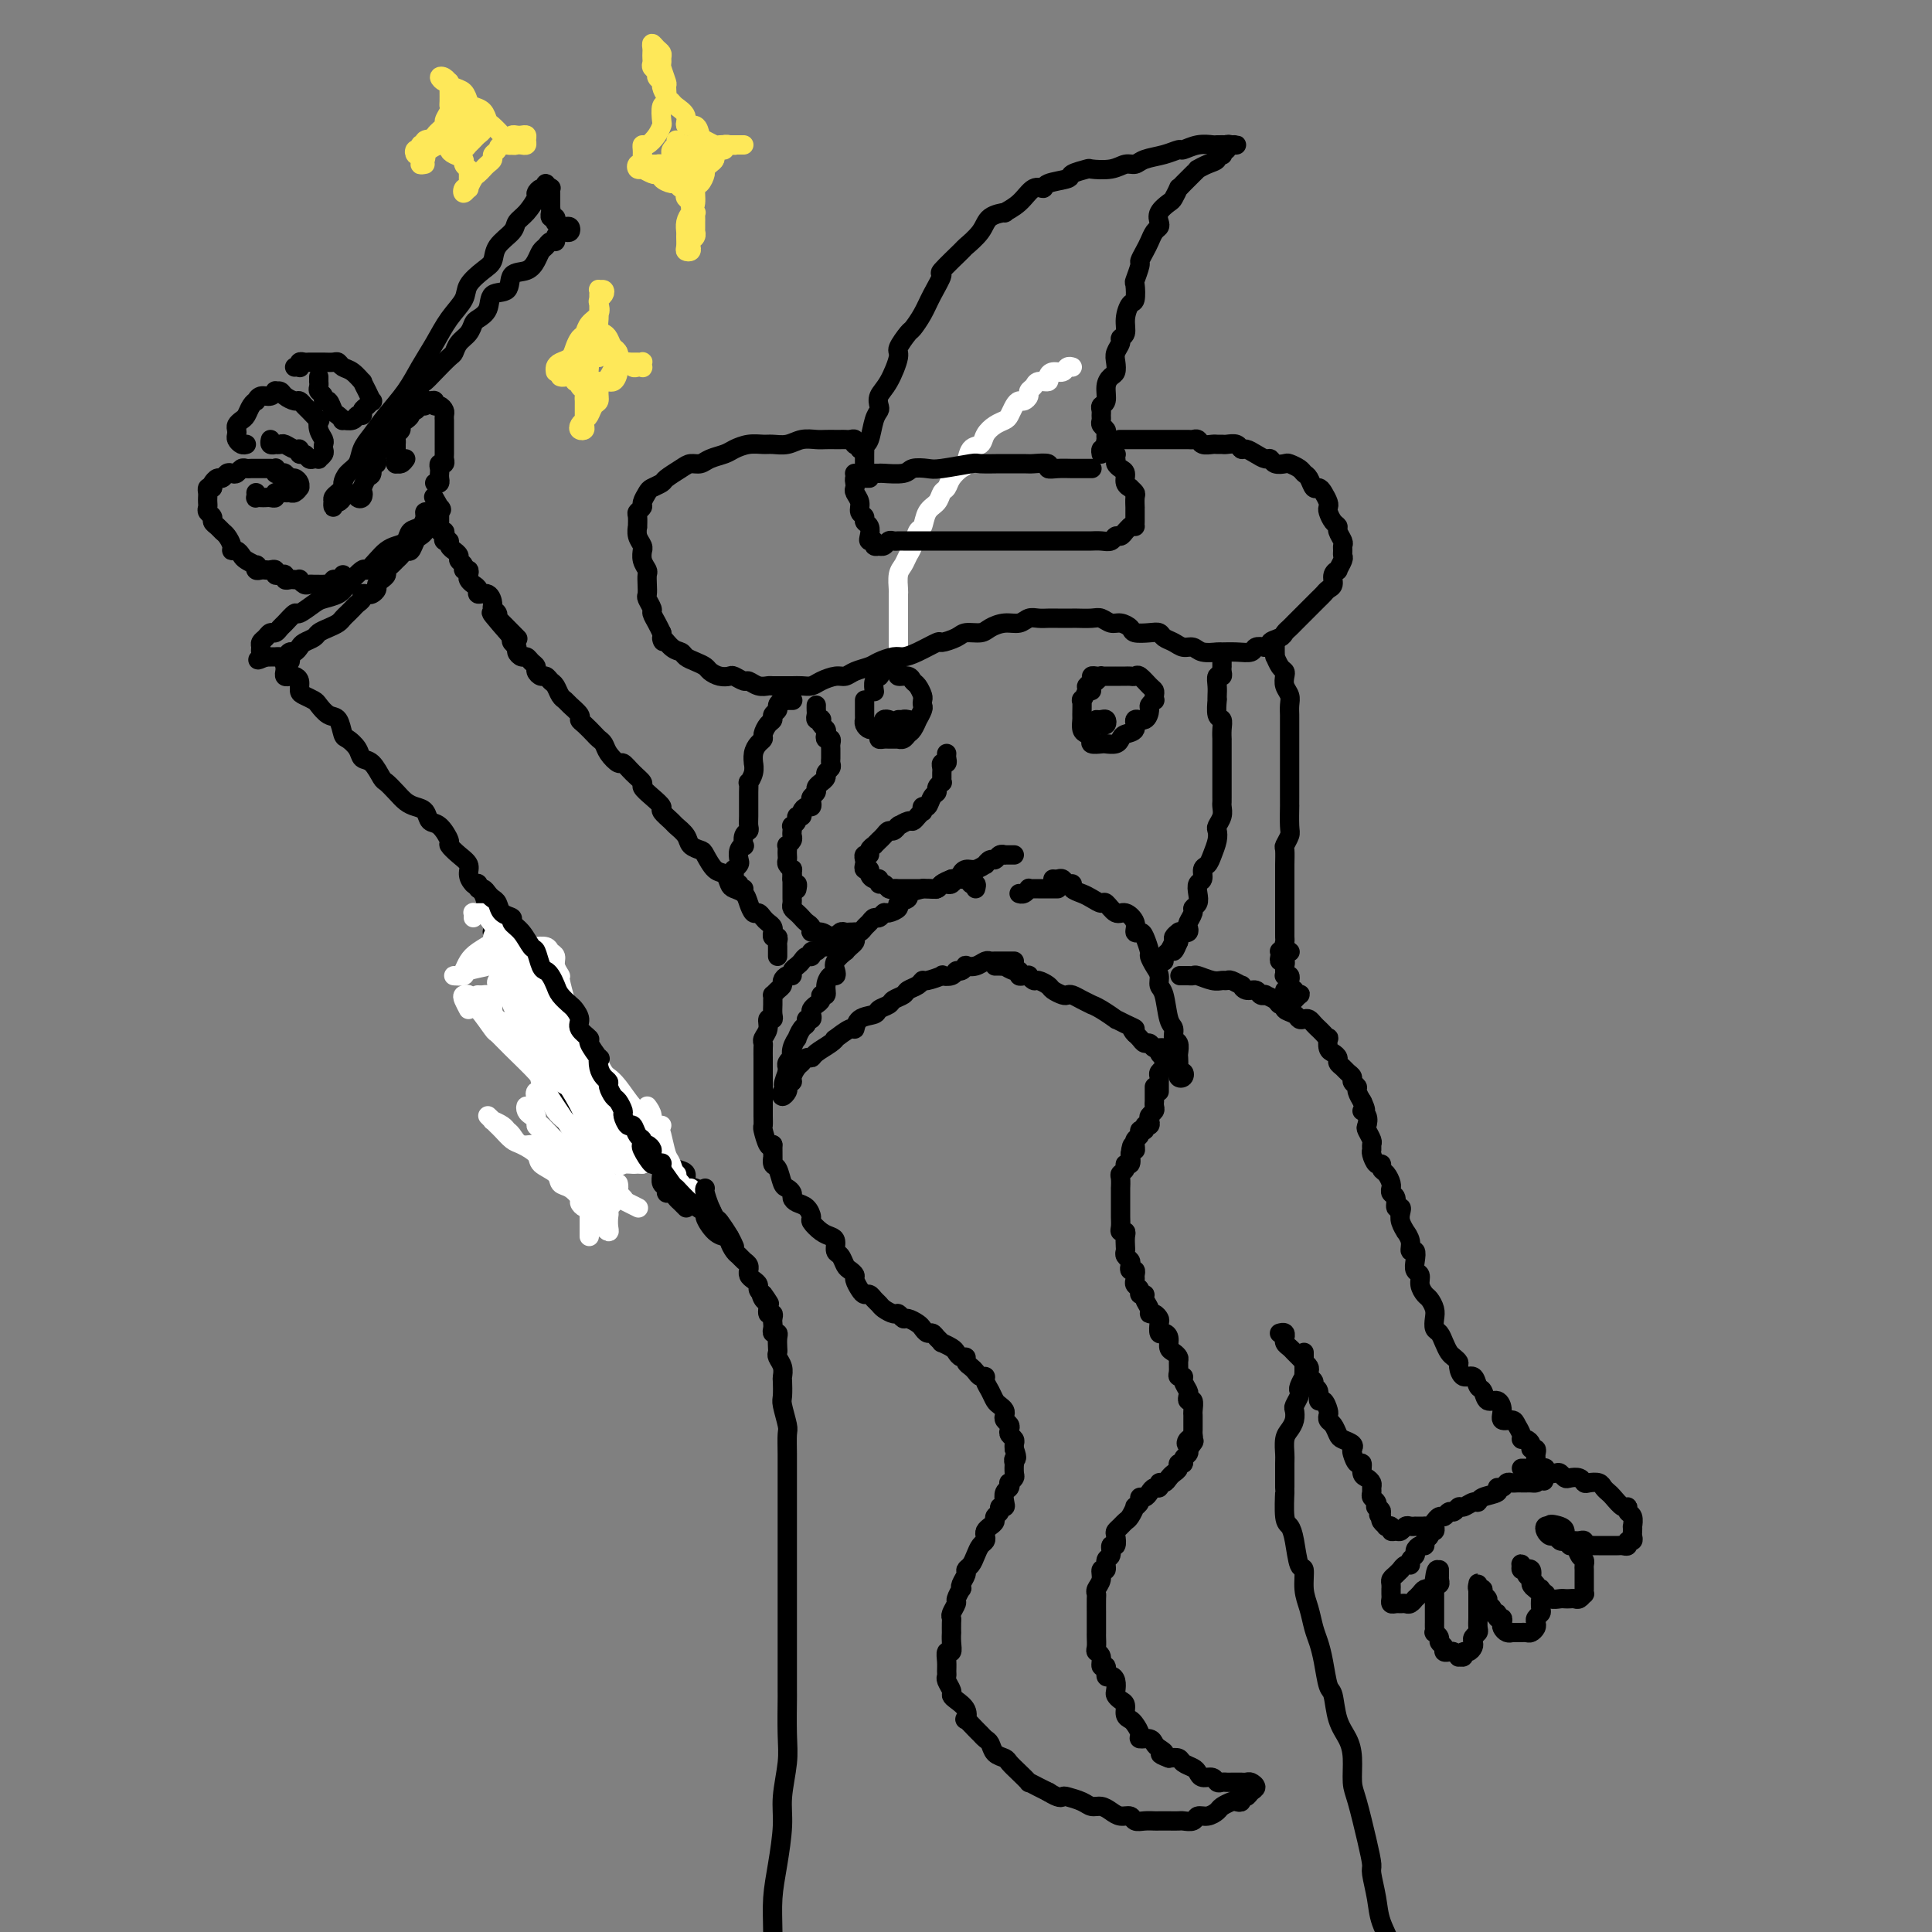 <svg viewBox='0 0 400 400' version='1.1' xmlns='http://www.w3.org/2000/svg' xmlns:xlink='http://www.w3.org/1999/xlink'><rect x="0" y="0" width="400" height="400" fill="#808080" stroke="none"/><g fill='none' stroke='rgb(255,255,255)' stroke-width='4' stroke-linecap='round' stroke-linejoin='round'><path d='M186,137c-0.000,-0.336 -0.000,-0.672 0,-1c0.000,-0.328 0.000,-0.648 0,-1c-0.000,-0.352 -0.000,-0.737 0,-1c0.000,-0.263 0.000,-0.403 0,-1c-0.000,-0.597 -0.000,-1.651 0,-2c0.000,-0.349 0.000,0.006 0,0c-0.000,-0.006 -0.000,-0.373 0,-1c0.000,-0.627 0.000,-1.514 0,-2c-0.000,-0.486 -0.001,-0.571 0,-1c0.001,-0.429 0.003,-1.203 0,-2c-0.003,-0.797 -0.012,-1.617 0,-2c0.012,-0.383 0.045,-0.328 0,-1c-0.045,-0.672 -0.167,-2.072 0,-3c0.167,-0.928 0.622,-1.384 1,-2c0.378,-0.616 0.678,-1.390 1,-2c0.322,-0.610 0.668,-1.055 1,-2c0.332,-0.945 0.652,-2.390 1,-3c0.348,-0.610 0.723,-0.386 1,-1c0.277,-0.614 0.454,-2.065 1,-3c0.546,-0.935 1.459,-1.354 2,-2c0.541,-0.646 0.708,-1.519 1,-2c0.292,-0.481 0.707,-0.570 1,-1c0.293,-0.430 0.464,-1.199 1,-2c0.536,-0.801 1.438,-1.632 2,-2c0.562,-0.368 0.783,-0.273 1,-1c0.217,-0.727 0.429,-2.275 1,-3c0.571,-0.725 1.501,-0.627 2,-1c0.499,-0.373 0.567,-1.217 1,-2c0.433,-0.783 1.229,-1.506 2,-2c0.771,-0.494 1.516,-0.758 2,-1c0.484,-0.242 0.708,-0.460 1,-1c0.292,-0.540 0.652,-1.402 1,-2c0.348,-0.598 0.685,-0.934 1,-1c0.315,-0.066 0.608,0.136 1,0c0.392,-0.136 0.883,-0.610 1,-1c0.117,-0.390 -0.141,-0.696 0,-1c0.141,-0.304 0.681,-0.607 1,-1c0.319,-0.393 0.418,-0.875 1,-1c0.582,-0.125 1.647,0.106 2,0c0.353,-0.106 -0.007,-0.550 0,-1c0.007,-0.450 0.380,-0.905 1,-1c0.620,-0.095 1.486,0.170 2,0c0.514,-0.170 0.677,-0.777 1,-1c0.323,-0.223 0.807,-0.064 1,0c0.193,0.064 0.097,0.032 0,0'/></g>
<g fill='none' stroke='rgb(0,0,0)' stroke-width='4' stroke-linecap='round' stroke-linejoin='round'><path d='M179,97c0.000,-0.449 0.000,-0.898 0,-1c-0.000,-0.102 -0.001,0.145 0,0c0.001,-0.145 0.003,-0.680 0,-1c-0.003,-0.320 -0.012,-0.425 0,-1c0.012,-0.575 0.045,-1.621 0,-2c-0.045,-0.379 -0.169,-0.090 0,0c0.169,0.090 0.632,-0.020 1,-1c0.368,-0.980 0.640,-2.829 1,-4c0.360,-1.171 0.808,-1.662 1,-2c0.192,-0.338 0.126,-0.522 0,-1c-0.126,-0.478 -0.314,-1.249 0,-2c0.314,-0.751 1.130,-1.481 2,-3c0.870,-1.519 1.794,-3.827 2,-5c0.206,-1.173 -0.308,-1.211 0,-2c0.308,-0.789 1.436,-2.328 2,-3c0.564,-0.672 0.564,-0.477 1,-1c0.436,-0.523 1.309,-1.762 2,-3c0.691,-1.238 1.202,-2.473 2,-4c0.798,-1.527 1.884,-3.346 2,-4c0.116,-0.654 -0.739,-0.143 0,-1c0.739,-0.857 3.072,-3.081 4,-4c0.928,-0.919 0.453,-0.532 1,-1c0.547,-0.468 2.117,-1.790 3,-3c0.883,-1.210 1.079,-2.308 2,-3c0.921,-0.692 2.566,-0.980 3,-1c0.434,-0.020 -0.343,0.226 0,0c0.343,-0.226 1.805,-0.925 3,-2c1.195,-1.075 2.121,-2.525 3,-3c0.879,-0.475 1.711,0.027 2,0c0.289,-0.027 0.036,-0.582 1,-1c0.964,-0.418 3.147,-0.699 4,-1c0.853,-0.301 0.378,-0.620 1,-1c0.622,-0.380 2.341,-0.819 3,-1c0.659,-0.181 0.258,-0.104 1,0c0.742,0.104 2.628,0.235 4,0c1.372,-0.235 2.231,-0.838 3,-1c0.769,-0.162 1.447,0.115 2,0c0.553,-0.115 0.980,-0.623 2,-1c1.020,-0.377 2.634,-0.623 4,-1c1.366,-0.377 2.483,-0.886 3,-1c0.517,-0.114 0.432,0.166 1,0c0.568,-0.166 1.787,-0.776 3,-1c1.213,-0.224 2.421,-0.060 3,0c0.579,0.060 0.531,0.016 1,0c0.469,-0.016 1.456,-0.005 2,0c0.544,0.005 0.644,0.005 1,0c0.356,-0.005 0.967,-0.016 1,0c0.033,0.016 -0.513,0.060 -1,0c-0.487,-0.060 -0.914,-0.222 -1,0c-0.086,0.222 0.169,0.829 0,1c-0.169,0.171 -0.763,-0.094 -1,0c-0.237,0.094 -0.119,0.547 0,1'/><path d='M253,32c0.523,0.260 -0.668,-0.088 -1,0c-0.332,0.088 0.196,0.614 0,1c-0.196,0.386 -1.117,0.632 -2,1c-0.883,0.368 -1.729,0.859 -2,1c-0.271,0.141 0.033,-0.069 0,0c-0.033,0.069 -0.405,0.418 -1,1c-0.595,0.582 -1.415,1.398 -2,2c-0.585,0.602 -0.935,0.990 -1,1c-0.065,0.010 0.154,-0.359 0,0c-0.154,0.359 -0.682,1.444 -1,2c-0.318,0.556 -0.428,0.582 -1,1c-0.572,0.418 -1.606,1.228 -2,2c-0.394,0.772 -0.147,1.505 0,2c0.147,0.495 0.193,0.753 0,1c-0.193,0.247 -0.625,0.484 -1,1c-0.375,0.516 -0.693,1.312 -1,2c-0.307,0.688 -0.604,1.267 -1,2c-0.396,0.733 -0.890,1.619 -1,2c-0.110,0.381 0.164,0.258 0,1c-0.164,0.742 -0.766,2.351 -1,3c-0.234,0.649 -0.100,0.338 0,1c0.100,0.662 0.166,2.296 0,3c-0.166,0.704 -0.565,0.478 -1,1c-0.435,0.522 -0.905,1.792 -1,3c-0.095,1.208 0.185,2.354 0,3c-0.185,0.646 -0.833,0.793 -1,1c-0.167,0.207 0.149,0.475 0,1c-0.149,0.525 -0.762,1.308 -1,2c-0.238,0.692 -0.101,1.292 0,2c0.101,0.708 0.167,1.523 0,2c-0.167,0.477 -0.567,0.614 -1,1c-0.433,0.386 -0.901,1.021 -1,2c-0.099,0.979 0.170,2.304 0,3c-0.170,0.696 -0.779,0.764 -1,1c-0.221,0.236 -0.056,0.641 0,1c0.056,0.359 0.001,0.674 0,1c-0.001,0.326 0.053,0.665 0,1c-0.053,0.335 -0.211,0.668 0,1c0.211,0.332 0.792,0.664 1,1c0.208,0.336 0.042,0.678 0,1c-0.042,0.322 0.040,0.625 0,1c-0.040,0.375 -0.203,0.822 0,1c0.203,0.178 0.772,0.086 1,0c0.228,-0.086 0.113,-0.167 0,0c-0.113,0.167 -0.226,0.581 0,1c0.226,0.419 0.792,0.844 1,1c0.208,0.156 0.060,0.045 0,0c-0.060,-0.045 -0.030,-0.022 0,0'/><path d='M178,98c-0.428,-0.000 -0.855,-0.000 -1,0c-0.145,0.000 -0.007,0.000 0,0c0.007,-0.000 -0.117,-0.000 0,0c0.117,0.000 0.476,0.001 1,0c0.524,-0.001 1.213,-0.004 2,0c0.787,0.004 1.671,0.015 2,0c0.329,-0.015 0.104,-0.056 1,0c0.896,0.056 2.913,0.207 4,0c1.087,-0.207 1.244,-0.774 2,-1c0.756,-0.226 2.113,-0.113 3,0c0.887,0.113 1.306,0.227 3,0c1.694,-0.227 4.664,-0.793 6,-1c1.336,-0.207 1.038,-0.055 2,0c0.962,0.055 3.184,0.014 4,0c0.816,-0.014 0.228,0.000 1,0c0.772,-0.000 2.906,-0.014 4,0c1.094,0.014 1.150,0.056 2,0c0.850,-0.056 2.494,-0.211 3,0c0.506,0.211 -0.124,0.789 0,1c0.124,0.211 1.004,0.057 2,0c0.996,-0.057 2.109,-0.015 3,0c0.891,0.015 1.559,0.004 2,0c0.441,-0.004 0.654,-0.001 1,0c0.346,0.001 0.824,0.000 1,0c0.176,-0.000 0.050,-0.000 0,0c-0.050,0.000 -0.025,0.000 0,0'/><path d='M180,99c-0.340,-0.006 -0.679,-0.013 -1,0c-0.321,0.013 -0.623,0.044 -1,0c-0.377,-0.044 -0.829,-0.164 -1,0c-0.171,0.164 -0.061,0.611 0,1c0.061,0.389 0.073,0.720 0,1c-0.073,0.280 -0.231,0.509 0,1c0.231,0.491 0.850,1.244 1,2c0.150,0.756 -0.170,1.515 0,2c0.170,0.485 0.829,0.694 1,1c0.171,0.306 -0.146,0.708 0,1c0.146,0.292 0.756,0.474 1,1c0.244,0.526 0.122,1.395 0,2c-0.122,0.605 -0.244,0.947 0,1c0.244,0.053 0.853,-0.181 1,0c0.147,0.181 -0.168,0.777 0,1c0.168,0.223 0.818,0.074 1,0c0.182,-0.074 -0.106,-0.072 0,0c0.106,0.072 0.605,0.216 1,0c0.395,-0.216 0.685,-0.790 1,-1c0.315,-0.210 0.654,-0.056 1,0c0.346,0.056 0.699,0.015 1,0c0.301,-0.015 0.550,-0.004 1,0c0.450,0.004 1.103,0.001 2,0c0.897,-0.001 2.040,-0.000 3,0c0.960,0.000 1.736,0.000 2,0c0.264,-0.000 0.016,-0.000 1,0c0.984,0.000 3.201,0.000 4,0c0.799,-0.000 0.181,-0.000 1,0c0.819,0.000 3.074,0.000 4,0c0.926,-0.000 0.522,-0.000 1,0c0.478,0.000 1.838,-0.000 3,0c1.162,0.000 2.125,0.000 3,0c0.875,-0.000 1.662,-0.000 2,0c0.338,0.000 0.228,0.000 1,0c0.772,-0.000 2.428,-0.000 3,0c0.572,0.000 0.061,0.000 1,0c0.939,-0.000 3.329,-0.000 4,0c0.671,0.000 -0.378,0.001 0,0c0.378,-0.001 2.181,-0.004 3,0c0.819,0.004 0.653,0.016 1,0c0.347,-0.016 1.206,-0.060 2,0c0.794,0.060 1.522,0.223 2,0c0.478,-0.223 0.705,-0.833 1,-1c0.295,-0.167 0.656,0.109 1,0c0.344,-0.109 0.670,-0.603 1,-1c0.330,-0.397 0.665,-0.699 1,-1'/><path d='M234,109c1.155,-0.417 1.041,0.042 1,0c-0.041,-0.042 -0.011,-0.584 0,-1c0.011,-0.416 0.003,-0.707 0,-1c-0.003,-0.293 0.000,-0.589 0,-1c-0.000,-0.411 -0.004,-0.937 0,-1c0.004,-0.063 0.016,0.338 0,0c-0.016,-0.338 -0.061,-1.413 0,-2c0.061,-0.587 0.227,-0.686 0,-1c-0.227,-0.314 -0.848,-0.843 -1,-1c-0.152,-0.157 0.166,0.060 0,0c-0.166,-0.060 -0.814,-0.396 -1,-1c-0.186,-0.604 0.091,-1.476 0,-2c-0.091,-0.524 -0.549,-0.700 -1,-1c-0.451,-0.300 -0.895,-0.722 -1,-1c-0.105,-0.278 0.130,-0.410 0,-1c-0.130,-0.590 -0.623,-1.636 -1,-2c-0.377,-0.364 -0.637,-0.046 -1,0c-0.363,0.046 -0.828,-0.180 -1,0c-0.172,0.180 -0.049,0.766 0,1c0.049,0.234 0.025,0.117 0,0'/><path d='M178,93c0.114,-0.425 0.227,-0.850 0,-1c-0.227,-0.150 -0.796,-0.026 -1,0c-0.204,0.026 -0.043,-0.046 0,0c0.043,0.046 -0.030,0.208 0,0c0.030,-0.208 0.164,-0.788 0,-1c-0.164,-0.212 -0.624,-0.057 -1,0c-0.376,0.057 -0.666,0.016 -1,0c-0.334,-0.016 -0.711,-0.005 -1,0c-0.289,0.005 -0.489,0.005 -1,0c-0.511,-0.005 -1.334,-0.016 -2,0c-0.666,0.016 -1.175,0.057 -2,0c-0.825,-0.057 -1.967,-0.212 -3,0c-1.033,0.212 -1.957,0.792 -3,1c-1.043,0.208 -2.204,0.045 -3,0c-0.796,-0.045 -1.228,0.029 -2,0c-0.772,-0.029 -1.883,-0.162 -3,0c-1.117,0.162 -2.239,0.617 -3,1c-0.761,0.383 -1.161,0.693 -2,1c-0.839,0.307 -2.116,0.611 -3,1c-0.884,0.389 -1.373,0.864 -2,1c-0.627,0.136 -1.390,-0.065 -2,0c-0.610,0.065 -1.066,0.398 -2,1c-0.934,0.602 -2.345,1.475 -3,2c-0.655,0.525 -0.553,0.704 -1,1c-0.447,0.296 -1.444,0.710 -2,1c-0.556,0.290 -0.671,0.458 -1,1c-0.329,0.542 -0.873,1.460 -1,2c-0.127,0.540 0.162,0.704 0,1c-0.162,0.296 -0.777,0.726 -1,1c-0.223,0.274 -0.056,0.391 0,1c0.056,0.609 0.001,1.708 0,2c-0.001,0.292 0.053,-0.225 0,0c-0.053,0.225 -0.211,1.190 0,2c0.211,0.810 0.792,1.464 1,2c0.208,0.536 0.042,0.955 0,1c-0.042,0.045 0.041,-0.284 0,0c-0.041,0.284 -0.207,1.179 0,2c0.207,0.821 0.786,1.567 1,2c0.214,0.433 0.061,0.554 0,1c-0.061,0.446 -0.031,1.218 0,2c0.031,0.782 0.064,1.574 0,2c-0.064,0.426 -0.224,0.484 0,1c0.224,0.516 0.833,1.489 1,2c0.167,0.511 -0.109,0.561 0,1c0.109,0.439 0.603,1.268 1,2c0.397,0.732 0.699,1.366 1,2'/><path d='M137,131c0.682,3.212 -0.113,1.242 0,1c0.113,-0.242 1.133,1.245 2,2c0.867,0.755 1.579,0.780 2,1c0.421,0.220 0.549,0.637 1,1c0.451,0.363 1.224,0.672 2,1c0.776,0.328 1.555,0.675 2,1c0.445,0.325 0.557,0.627 1,1c0.443,0.373 1.217,0.817 2,1c0.783,0.183 1.574,0.105 2,0c0.426,-0.105 0.485,-0.238 1,0c0.515,0.238 1.485,0.849 2,1c0.515,0.151 0.575,-0.156 1,0c0.425,0.156 1.216,0.774 2,1c0.784,0.226 1.561,0.060 2,0c0.439,-0.060 0.541,-0.015 1,0c0.459,0.015 1.277,0.001 2,0c0.723,-0.001 1.352,0.010 2,0c0.648,-0.010 1.314,-0.040 2,0c0.686,0.040 1.390,0.151 2,0c0.610,-0.151 1.126,-0.565 2,-1c0.874,-0.435 2.106,-0.890 3,-1c0.894,-0.110 1.451,0.124 2,0c0.549,-0.124 1.091,-0.607 2,-1c0.909,-0.393 2.184,-0.695 3,-1c0.816,-0.305 1.172,-0.611 2,-1c0.828,-0.389 2.128,-0.860 3,-1c0.872,-0.140 1.315,0.051 2,0c0.685,-0.051 1.610,-0.343 3,-1c1.390,-0.657 3.244,-1.678 4,-2c0.756,-0.322 0.414,0.055 1,0c0.586,-0.055 2.099,-0.540 3,-1c0.901,-0.460 1.190,-0.893 2,-1c0.810,-0.107 2.142,0.111 3,0c0.858,-0.111 1.241,-0.552 2,-1c0.759,-0.448 1.894,-0.905 3,-1c1.106,-0.095 2.182,0.171 3,0c0.818,-0.171 1.379,-0.778 2,-1c0.621,-0.222 1.302,-0.060 2,0c0.698,0.060 1.412,0.016 2,0c0.588,-0.016 1.049,-0.005 2,0c0.951,0.005 2.390,0.005 3,0c0.610,-0.005 0.390,-0.016 1,0c0.610,0.016 2.052,0.060 3,0c0.948,-0.060 1.404,-0.223 2,0c0.596,0.223 1.332,0.830 2,1c0.668,0.170 1.268,-0.099 2,0c0.732,0.099 1.596,0.565 2,1c0.404,0.435 0.349,0.837 1,1c0.651,0.163 2.009,0.086 3,0c0.991,-0.086 1.617,-0.182 2,0c0.383,0.182 0.524,0.641 1,1c0.476,0.359 1.287,0.618 2,1c0.713,0.382 1.327,0.887 2,1c0.673,0.113 1.404,-0.166 2,0c0.596,0.166 1.056,0.778 2,1c0.944,0.222 2.371,0.056 3,0c0.629,-0.056 0.461,-0.001 1,0c0.539,0.001 1.784,-0.051 3,0c1.216,0.051 2.404,0.206 3,0c0.596,-0.206 0.599,-0.773 1,-1c0.401,-0.227 1.201,-0.113 2,0'/><path d='M262,134c2.129,-0.333 0.952,-0.667 1,-1c0.048,-0.333 1.322,-0.667 2,-1c0.678,-0.333 0.759,-0.667 1,-1c0.241,-0.333 0.642,-0.667 1,-1c0.358,-0.333 0.673,-0.667 1,-1c0.327,-0.333 0.665,-0.667 1,-1c0.335,-0.333 0.667,-0.667 1,-1c0.333,-0.333 0.666,-0.667 1,-1c0.334,-0.333 0.668,-0.666 1,-1c0.332,-0.334 0.662,-0.670 1,-1c0.338,-0.330 0.683,-0.653 1,-1c0.317,-0.347 0.606,-0.718 1,-1c0.394,-0.282 0.894,-0.475 1,-1c0.106,-0.525 -0.182,-1.384 0,-2c0.182,-0.616 0.833,-0.991 1,-1c0.167,-0.009 -0.152,0.348 0,0c0.152,-0.348 0.774,-1.402 1,-2c0.226,-0.598 0.057,-0.741 0,-1c-0.057,-0.259 -0.000,-0.633 0,-1c0.000,-0.367 -0.055,-0.727 0,-1c0.055,-0.273 0.221,-0.458 0,-1c-0.221,-0.542 -0.830,-1.441 -1,-2c-0.170,-0.559 0.099,-0.779 0,-1c-0.099,-0.221 -0.565,-0.444 -1,-1c-0.435,-0.556 -0.837,-1.446 -1,-2c-0.163,-0.554 -0.085,-0.774 0,-1c0.085,-0.226 0.178,-0.460 0,-1c-0.178,-0.540 -0.625,-1.388 -1,-2c-0.375,-0.612 -0.677,-0.990 -1,-1c-0.323,-0.010 -0.668,0.347 -1,0c-0.332,-0.347 -0.651,-1.400 -1,-2c-0.349,-0.600 -0.727,-0.748 -1,-1c-0.273,-0.252 -0.440,-0.607 -1,-1c-0.560,-0.393 -1.511,-0.822 -2,-1c-0.489,-0.178 -0.515,-0.103 -1,0c-0.485,0.103 -1.429,0.234 -2,0c-0.571,-0.234 -0.769,-0.832 -1,-1c-0.231,-0.168 -0.495,0.095 -1,0c-0.505,-0.095 -1.252,-0.547 -2,-1c-0.748,-0.453 -1.496,-0.906 -2,-1c-0.504,-0.094 -0.765,0.171 -1,0c-0.235,-0.171 -0.443,-0.778 -1,-1c-0.557,-0.222 -1.462,-0.058 -2,0c-0.538,0.058 -0.707,0.012 -1,0c-0.293,-0.012 -0.709,0.011 -1,0c-0.291,-0.011 -0.458,-0.055 -1,0c-0.542,0.055 -1.458,0.211 -2,0c-0.542,-0.211 -0.708,-0.789 -1,-1c-0.292,-0.211 -0.708,-0.057 -1,0c-0.292,0.057 -0.460,0.015 -1,0c-0.540,-0.015 -1.453,-0.004 -2,0c-0.547,0.004 -0.727,0.001 -1,0c-0.273,-0.001 -0.640,-0.000 -1,0c-0.360,0.000 -0.713,0.000 -1,0c-0.287,-0.000 -0.510,-0.000 -1,0c-0.490,0.000 -1.249,0.000 -2,0c-0.751,-0.000 -1.494,-0.000 -2,0c-0.506,0.000 -0.775,0.000 -1,0c-0.225,-0.000 -0.407,-0.000 -1,0c-0.593,0.000 -1.598,0.000 -2,0c-0.402,-0.000 -0.201,-0.000 0,0'/><path d='M169,146c-0.008,0.339 -0.016,0.679 0,1c0.016,0.321 0.056,0.625 0,1c-0.056,0.375 -0.207,0.822 0,1c0.207,0.178 0.774,0.089 1,0c0.226,-0.089 0.112,-0.178 0,0c-0.112,0.178 -0.222,0.621 0,1c0.222,0.379 0.778,0.693 1,1c0.222,0.307 0.112,0.607 0,1c-0.112,0.393 -0.226,0.879 0,1c0.226,0.121 0.793,-0.122 1,0c0.207,0.122 0.055,0.610 0,1c-0.055,0.390 -0.014,0.682 0,1c0.014,0.318 -0.000,0.663 0,1c0.000,0.337 0.015,0.667 0,1c-0.015,0.333 -0.061,0.667 0,1c0.061,0.333 0.228,0.663 0,1c-0.228,0.337 -0.850,0.682 -1,1c-0.150,0.318 0.171,0.610 0,1c-0.171,0.390 -0.834,0.878 -1,1c-0.166,0.122 0.166,-0.122 0,0c-0.166,0.122 -0.828,0.611 -1,1c-0.172,0.389 0.147,0.678 0,1c-0.147,0.322 -0.762,0.677 -1,1c-0.238,0.323 -0.101,0.612 0,1c0.101,0.388 0.167,0.874 0,1c-0.167,0.126 -0.565,-0.107 -1,0c-0.435,0.107 -0.905,0.554 -1,1c-0.095,0.446 0.185,0.889 0,1c-0.185,0.111 -0.834,-0.111 -1,0c-0.166,0.111 0.151,0.555 0,1c-0.151,0.445 -0.772,0.893 -1,1c-0.228,0.107 -0.065,-0.125 0,0c0.065,0.125 0.031,0.607 0,1c-0.031,0.393 -0.061,0.697 0,1c0.061,0.303 0.212,0.606 0,1c-0.212,0.394 -0.789,0.879 -1,1c-0.211,0.121 -0.058,-0.123 0,0c0.058,0.123 0.019,0.611 0,1c-0.019,0.389 -0.019,0.677 0,1c0.019,0.323 0.058,0.679 0,1c-0.058,0.321 -0.212,0.607 0,1c0.212,0.393 0.789,0.893 1,1c0.211,0.107 0.057,-0.177 0,0c-0.057,0.177 -0.015,0.817 0,1c0.015,0.183 0.004,-0.091 0,0c-0.004,0.091 -0.002,0.545 0,1'/><path d='M164,182c0.226,1.869 0.792,1.042 1,1c0.208,-0.042 0.060,0.702 0,1c-0.060,0.298 -0.030,0.149 0,0'/><path d='M196,156c-0.030,0.303 -0.061,0.606 0,1c0.061,0.394 0.212,0.879 0,1c-0.212,0.121 -0.789,-0.121 -1,0c-0.211,0.121 -0.055,0.606 0,1c0.055,0.394 0.011,0.697 0,1c-0.011,0.303 0.012,0.606 0,1c-0.012,0.394 -0.059,0.878 0,1c0.059,0.122 0.223,-0.117 0,0c-0.223,0.117 -0.834,0.591 -1,1c-0.166,0.409 0.113,0.755 0,1c-0.113,0.245 -0.618,0.391 -1,1c-0.382,0.609 -0.641,1.683 -1,2c-0.359,0.317 -0.817,-0.121 -1,0c-0.183,0.121 -0.089,0.802 0,1c0.089,0.198 0.174,-0.087 0,0c-0.174,0.087 -0.607,0.545 -1,1c-0.393,0.455 -0.745,0.905 -1,1c-0.255,0.095 -0.411,-0.167 -1,0c-0.589,0.167 -1.611,0.762 -2,1c-0.389,0.238 -0.145,0.119 0,0c0.145,-0.119 0.193,-0.238 0,0c-0.193,0.238 -0.625,0.833 -1,1c-0.375,0.167 -0.693,-0.095 -1,0c-0.307,0.095 -0.603,0.547 -1,1c-0.397,0.453 -0.895,0.909 -1,1c-0.105,0.091 0.183,-0.182 0,0c-0.183,0.182 -0.837,0.818 -1,1c-0.163,0.182 0.167,-0.092 0,0c-0.167,0.092 -0.829,0.549 -1,1c-0.171,0.451 0.149,0.895 0,1c-0.149,0.105 -0.768,-0.130 -1,0c-0.232,0.130 -0.077,0.626 0,1c0.077,0.374 0.076,0.626 0,1c-0.076,0.374 -0.227,0.870 0,1c0.227,0.130 0.830,-0.105 1,0c0.170,0.105 -0.095,0.549 0,1c0.095,0.451 0.550,0.909 1,1c0.450,0.091 0.894,-0.186 1,0c0.106,0.186 -0.126,0.834 0,1c0.126,0.166 0.610,-0.152 1,0c0.390,0.152 0.684,0.773 1,1c0.316,0.227 0.652,0.061 1,0c0.348,-0.061 0.708,-0.017 1,0c0.292,0.017 0.516,0.005 1,0c0.484,-0.005 1.228,-0.004 2,0c0.772,0.004 1.571,0.012 2,0c0.429,-0.012 0.486,-0.045 1,0c0.514,0.045 1.485,0.166 2,0c0.515,-0.166 0.576,-0.619 1,-1c0.424,-0.381 1.212,-0.691 2,-1'/><path d='M197,182c2.427,-0.471 1.994,-0.647 2,-1c0.006,-0.353 0.449,-0.883 1,-1c0.551,-0.117 1.208,0.180 2,0c0.792,-0.180 1.717,-0.837 2,-1c0.283,-0.163 -0.078,0.166 0,0c0.078,-0.166 0.595,-0.829 1,-1c0.405,-0.171 0.700,0.150 1,0c0.300,-0.150 0.606,-0.772 1,-1c0.394,-0.228 0.876,-0.061 1,0c0.124,0.061 -0.111,0.016 0,0c0.111,-0.016 0.568,-0.004 1,0c0.432,0.004 0.838,0.001 1,0c0.162,-0.001 0.081,-0.001 0,0'/><path d='M179,145c0.000,-0.061 0.000,-0.122 0,0c-0.000,0.122 -0.001,0.428 0,1c0.001,0.572 0.003,1.411 0,2c-0.003,0.589 -0.012,0.928 0,1c0.012,0.072 0.046,-0.121 0,0c-0.046,0.121 -0.171,0.558 0,1c0.171,0.442 0.637,0.889 1,1c0.363,0.111 0.622,-0.114 1,0c0.378,0.114 0.874,0.566 1,1c0.126,0.434 -0.120,0.848 0,1c0.120,0.152 0.606,0.040 1,0c0.394,-0.040 0.697,-0.010 1,0c0.303,0.010 0.606,-0.001 1,0c0.394,0.001 0.879,0.013 1,0c0.121,-0.013 -0.121,-0.050 0,0c0.121,0.050 0.606,0.187 1,0c0.394,-0.187 0.698,-0.698 1,-1c0.302,-0.302 0.603,-0.395 1,-1c0.397,-0.605 0.891,-1.720 1,-2c0.109,-0.280 -0.166,0.277 0,0c0.166,-0.277 0.774,-1.387 1,-2c0.226,-0.613 0.071,-0.727 0,-1c-0.071,-0.273 -0.059,-0.704 0,-1c0.059,-0.296 0.166,-0.457 0,-1c-0.166,-0.543 -0.604,-1.469 -1,-2c-0.396,-0.531 -0.750,-0.668 -1,-1c-0.250,-0.332 -0.396,-0.859 -1,-1c-0.604,-0.141 -1.667,0.105 -2,0c-0.333,-0.105 0.065,-0.561 0,-1c-0.065,-0.439 -0.592,-0.860 -1,-1c-0.408,-0.140 -0.697,0.000 -1,0c-0.303,-0.000 -0.621,-0.142 -1,0c-0.379,0.142 -0.820,0.567 -1,1c-0.180,0.433 -0.101,0.873 0,1c0.101,0.127 0.223,-0.059 0,0c-0.223,0.059 -0.791,0.362 -1,1c-0.209,0.638 -0.060,1.611 0,2c0.060,0.389 0.030,0.195 0,0'/><path d='M230,140c0.089,-0.000 0.177,-0.001 0,0c-0.177,0.001 -0.621,0.003 -1,0c-0.379,-0.003 -0.694,-0.012 -1,0c-0.306,0.012 -0.603,0.043 -1,0c-0.397,-0.043 -0.895,-0.161 -1,0c-0.105,0.161 0.182,0.601 0,1c-0.182,0.399 -0.833,0.759 -1,1c-0.167,0.241 0.152,0.364 0,1c-0.152,0.636 -0.773,1.785 -1,2c-0.227,0.215 -0.058,-0.503 0,0c0.058,0.503 0.006,2.229 0,3c-0.006,0.771 0.035,0.589 0,1c-0.035,0.411 -0.146,1.417 0,2c0.146,0.583 0.549,0.745 1,1c0.451,0.255 0.951,0.605 1,1c0.049,0.395 -0.351,0.835 0,1c0.351,0.165 1.455,0.055 2,0c0.545,-0.055 0.532,-0.055 1,0c0.468,0.055 1.416,0.164 2,0c0.584,-0.164 0.804,-0.602 1,-1c0.196,-0.398 0.368,-0.754 1,-1c0.632,-0.246 1.723,-0.380 2,-1c0.277,-0.620 -0.262,-1.725 0,-2c0.262,-0.275 1.324,0.281 2,0c0.676,-0.281 0.966,-1.399 1,-2c0.034,-0.601 -0.186,-0.686 0,-1c0.186,-0.314 0.780,-0.856 1,-1c0.220,-0.144 0.066,0.112 0,0c-0.066,-0.112 -0.045,-0.590 0,-1c0.045,-0.410 0.114,-0.751 0,-1c-0.114,-0.249 -0.412,-0.407 -1,-1c-0.588,-0.593 -1.467,-1.623 -2,-2c-0.533,-0.377 -0.721,-0.101 -1,0c-0.279,0.101 -0.648,0.027 -1,0c-0.352,-0.027 -0.686,-0.007 -1,0c-0.314,0.007 -0.609,0.002 -1,0c-0.391,-0.002 -0.879,-0.000 -1,0c-0.121,0.000 0.126,-0.001 0,0c-0.126,0.001 -0.625,0.003 -1,0c-0.375,-0.003 -0.626,-0.012 -1,0c-0.374,0.012 -0.871,0.045 -1,0c-0.129,-0.045 0.109,-0.170 0,0c-0.109,0.170 -0.565,0.633 -1,1c-0.435,0.367 -0.848,0.637 -1,1c-0.152,0.363 -0.043,0.818 0,1c0.043,0.182 0.022,0.091 0,0'/><path d='M227,150c0.315,-0.030 0.631,-0.061 1,0c0.369,0.061 0.792,0.212 1,0c0.208,-0.212 0.200,-0.789 0,-1c-0.200,-0.211 -0.592,-0.057 -1,0c-0.408,0.057 -0.831,0.016 -1,0c-0.169,-0.016 -0.085,-0.008 0,0'/><path d='M184,149c0.107,0.030 0.213,0.061 0,0c-0.213,-0.061 -0.747,-0.212 -1,0c-0.253,0.212 -0.227,0.789 0,1c0.227,0.211 0.653,0.058 1,0c0.347,-0.058 0.614,-0.019 1,0c0.386,0.019 0.892,0.019 1,0c0.108,-0.019 -0.180,-0.058 0,0c0.180,0.058 0.830,0.212 1,0c0.170,-0.212 -0.140,-0.789 0,-1c0.140,-0.211 0.731,-0.057 1,0c0.269,0.057 0.216,0.015 0,0c-0.216,-0.015 -0.597,-0.004 -1,0c-0.403,0.004 -0.830,0.001 -1,0c-0.170,-0.001 -0.085,-0.001 0,0'/><path d='M202,184c0.122,-0.453 0.244,-0.906 0,-1c-0.244,-0.094 -0.853,0.171 -1,0c-0.147,-0.171 0.168,-0.779 0,-1c-0.168,-0.221 -0.818,-0.056 -1,0c-0.182,0.056 0.106,0.001 0,0c-0.106,-0.001 -0.606,0.051 -1,0c-0.394,-0.051 -0.683,-0.206 -1,0c-0.317,0.206 -0.661,0.773 -1,1c-0.339,0.227 -0.674,0.114 -1,0c-0.326,-0.114 -0.645,-0.227 -1,0c-0.355,0.227 -0.748,0.796 -1,1c-0.252,0.204 -0.363,0.044 -1,0c-0.637,-0.044 -1.801,0.030 -2,0c-0.199,-0.030 0.565,-0.163 0,0c-0.565,0.163 -2.459,0.622 -3,1c-0.541,0.378 0.273,0.675 0,1c-0.273,0.325 -1.631,0.680 -2,1c-0.369,0.320 0.252,0.607 0,1c-0.252,0.393 -1.377,0.893 -2,1c-0.623,0.107 -0.744,-0.179 -1,0c-0.256,0.179 -0.646,0.822 -1,1c-0.354,0.178 -0.673,-0.111 -1,0c-0.327,0.111 -0.662,0.621 -1,1c-0.338,0.379 -0.678,0.626 -1,1c-0.322,0.374 -0.625,0.873 -1,1c-0.375,0.127 -0.823,-0.120 -1,0c-0.177,0.120 -0.084,0.605 0,1c0.084,0.395 0.159,0.700 0,1c-0.159,0.300 -0.550,0.595 -1,1c-0.450,0.405 -0.957,0.922 -1,1c-0.043,0.078 0.378,-0.282 0,0c-0.378,0.282 -1.555,1.205 -2,2c-0.445,0.795 -0.157,1.460 0,2c0.157,0.540 0.182,0.953 0,1c-0.182,0.047 -0.570,-0.272 -1,0c-0.430,0.272 -0.903,1.133 -1,2c-0.097,0.867 0.180,1.738 0,2c-0.180,0.262 -0.819,-0.085 -1,0c-0.181,0.085 0.096,0.601 0,1c-0.096,0.399 -0.566,0.680 -1,1c-0.434,0.320 -0.834,0.677 -1,1c-0.166,0.323 -0.100,0.610 0,1c0.100,0.390 0.233,0.883 0,1c-0.233,0.117 -0.832,-0.142 -1,0c-0.168,0.142 0.095,0.684 0,1c-0.095,0.316 -0.548,0.404 -1,1c-0.452,0.596 -0.905,1.700 -1,2c-0.095,0.300 0.167,-0.204 0,0c-0.167,0.204 -0.763,1.115 -1,2c-0.237,0.885 -0.116,1.743 0,2c0.116,0.257 0.227,-0.086 0,0c-0.227,0.086 -0.792,0.600 -1,1c-0.208,0.400 -0.059,0.686 0,1c0.059,0.314 0.030,0.657 0,1'/><path d='M163,222c-1.548,4.024 -0.418,2.586 0,2c0.418,-0.586 0.125,-0.318 0,0c-0.125,0.318 -0.082,0.685 0,1c0.082,0.315 0.203,0.578 0,1c-0.203,0.422 -0.730,1.003 -1,1c-0.270,-0.003 -0.283,-0.591 0,-1c0.283,-0.409 0.864,-0.638 1,-1c0.136,-0.362 -0.171,-0.856 0,-1c0.171,-0.144 0.819,0.063 1,0c0.181,-0.063 -0.106,-0.394 0,-1c0.106,-0.606 0.604,-1.485 1,-2c0.396,-0.515 0.691,-0.666 1,-1c0.309,-0.334 0.634,-0.850 1,-1c0.366,-0.150 0.775,0.067 1,0c0.225,-0.067 0.267,-0.418 1,-1c0.733,-0.582 2.158,-1.394 3,-2c0.842,-0.606 1.102,-1.006 1,-1c-0.102,0.006 -0.567,0.419 0,0c0.567,-0.419 2.164,-1.670 3,-2c0.836,-0.330 0.911,0.263 1,0c0.089,-0.263 0.194,-1.380 1,-2c0.806,-0.620 2.314,-0.744 3,-1c0.686,-0.256 0.550,-0.646 1,-1c0.450,-0.354 1.486,-0.672 2,-1c0.514,-0.328 0.505,-0.666 1,-1c0.495,-0.334 1.492,-0.663 2,-1c0.508,-0.337 0.526,-0.683 1,-1c0.474,-0.317 1.403,-0.607 2,-1c0.597,-0.393 0.860,-0.889 1,-1c0.140,-0.111 0.156,0.162 1,0c0.844,-0.162 2.516,-0.760 3,-1c0.484,-0.240 -0.220,-0.120 0,0c0.220,0.120 1.364,0.242 2,0c0.636,-0.242 0.765,-0.849 1,-1c0.235,-0.151 0.577,0.152 1,0c0.423,-0.152 0.926,-0.759 1,-1c0.074,-0.241 -0.280,-0.117 0,0c0.280,0.117 1.193,0.228 2,0c0.807,-0.228 1.508,-0.793 2,-1c0.492,-0.207 0.776,-0.055 1,0c0.224,0.055 0.389,0.015 1,0c0.611,-0.015 1.666,-0.004 2,0c0.334,0.004 -0.055,0.001 0,0c0.055,-0.001 0.553,-0.000 1,0c0.447,0.000 0.842,0.000 1,0c0.158,-0.000 0.079,-0.000 0,0'/><path d='M218,182c0.331,0.032 0.661,0.064 1,0c0.339,-0.064 0.685,-0.224 1,0c0.315,0.224 0.598,0.833 1,1c0.402,0.167 0.924,-0.109 1,0c0.076,0.109 -0.293,0.601 0,1c0.293,0.399 1.247,0.703 2,1c0.753,0.297 1.303,0.586 2,1c0.697,0.414 1.539,0.954 2,1c0.461,0.046 0.539,-0.400 1,0c0.461,0.400 1.303,1.648 2,2c0.697,0.352 1.247,-0.192 2,0c0.753,0.192 1.708,1.120 2,2c0.292,0.880 -0.080,1.712 0,2c0.080,0.288 0.613,0.031 1,0c0.387,-0.031 0.630,0.166 1,1c0.370,0.834 0.869,2.307 1,3c0.131,0.693 -0.105,0.605 0,1c0.105,0.395 0.553,1.272 1,2c0.447,0.728 0.894,1.307 1,2c0.106,0.693 -0.130,1.499 0,2c0.130,0.501 0.627,0.696 1,2c0.373,1.304 0.622,3.715 1,5c0.378,1.285 0.886,1.442 1,2c0.114,0.558 -0.165,1.515 0,2c0.165,0.485 0.775,0.498 1,1c0.225,0.502 0.064,1.493 0,2c-0.064,0.507 -0.030,0.532 0,1c0.030,0.468 0.057,1.380 0,2c-0.057,0.620 -0.197,0.947 0,1c0.197,0.053 0.732,-0.167 1,0c0.268,0.167 0.269,0.722 0,1c-0.269,0.278 -0.807,0.281 -1,0c-0.193,-0.281 -0.040,-0.845 0,-1c0.040,-0.155 -0.032,0.098 0,0c0.032,-0.098 0.167,-0.547 0,-1c-0.167,-0.453 -0.637,-0.909 -1,-1c-0.363,-0.091 -0.618,0.182 -1,0c-0.382,-0.182 -0.890,-0.818 -1,-1c-0.110,-0.182 0.178,0.091 0,0c-0.178,-0.091 -0.821,-0.545 -1,-1c-0.179,-0.455 0.107,-0.909 0,-1c-0.107,-0.091 -0.606,0.183 -1,0c-0.394,-0.183 -0.683,-0.822 -1,-1c-0.317,-0.178 -0.662,0.106 -1,0c-0.338,-0.106 -0.668,-0.602 -1,-1c-0.332,-0.398 -0.666,-0.699 -1,-1'/><path d='M235,214c-1.306,-1.267 -0.072,-0.934 0,-1c0.072,-0.066 -1.018,-0.529 -2,-1c-0.982,-0.471 -1.855,-0.948 -2,-1c-0.145,-0.052 0.439,0.323 0,0c-0.439,-0.323 -1.900,-1.344 -3,-2c-1.100,-0.656 -1.839,-0.946 -2,-1c-0.161,-0.054 0.256,0.130 0,0c-0.256,-0.130 -1.186,-0.574 -2,-1c-0.814,-0.426 -1.512,-0.835 -2,-1c-0.488,-0.165 -0.764,-0.087 -1,0c-0.236,0.087 -0.430,0.182 -1,0c-0.570,-0.182 -1.516,-0.641 -2,-1c-0.484,-0.359 -0.507,-0.618 -1,-1c-0.493,-0.382 -1.455,-0.887 -2,-1c-0.545,-0.113 -0.672,0.167 -1,0c-0.328,-0.167 -0.858,-0.781 -1,-1c-0.142,-0.219 0.104,-0.044 0,0c-0.104,0.044 -0.557,-0.045 -1,0c-0.443,0.045 -0.874,0.222 -1,0c-0.126,-0.222 0.055,-0.844 0,-1c-0.055,-0.156 -0.344,0.154 -1,0c-0.656,-0.154 -1.679,-0.773 -2,-1c-0.321,-0.227 0.058,-0.061 0,0c-0.058,0.061 -0.554,0.016 -1,0c-0.446,-0.016 -0.842,-0.005 -1,0c-0.158,0.005 -0.079,0.002 0,0'/><path d='M219,184c-0.303,0.000 -0.606,0.000 -1,0c-0.394,-0.000 -0.879,-0.000 -1,0c-0.121,0.000 0.121,0.000 0,0c-0.121,-0.000 -0.606,-0.001 -1,0c-0.394,0.001 -0.697,0.004 -1,0c-0.303,-0.004 -0.607,-0.015 -1,0c-0.393,0.015 -0.876,0.057 -1,0c-0.124,-0.057 0.111,-0.211 0,0c-0.111,0.211 -0.568,0.788 -1,1c-0.432,0.212 -0.838,0.061 -1,0c-0.162,-0.061 -0.081,-0.030 0,0'/><path d='M164,180c0.000,0.333 0.000,0.667 0,1c-0.000,0.333 -0.000,0.667 0,1c0.000,0.333 0.000,0.667 0,1c-0.000,0.333 -0.001,0.667 0,1c0.001,0.333 0.003,0.667 0,1c-0.003,0.333 -0.012,0.667 0,1c0.012,0.333 0.044,0.667 0,1c-0.044,0.333 -0.165,0.666 0,1c0.165,0.334 0.617,0.668 1,1c0.383,0.332 0.697,0.662 1,1c0.303,0.338 0.595,0.683 1,1c0.405,0.317 0.922,0.607 1,1c0.078,0.393 -0.282,0.890 0,1c0.282,0.110 1.207,-0.167 2,0c0.793,0.167 1.453,0.777 2,1c0.547,0.223 0.982,0.060 1,0c0.018,-0.060 -0.380,-0.016 0,0c0.380,0.016 1.537,0.005 2,0c0.463,-0.005 0.231,-0.002 0,0'/><path d='M253,137c0.001,-0.119 0.001,-0.238 0,0c-0.001,0.238 -0.004,0.833 0,1c0.004,0.167 0.015,-0.093 0,0c-0.015,0.093 -0.057,0.539 0,1c0.057,0.461 0.211,0.937 0,1c-0.211,0.063 -0.788,-0.287 -1,0c-0.212,0.287 -0.058,1.212 0,2c0.058,0.788 0.019,1.439 0,2c-0.019,0.561 -0.019,1.031 0,1c0.019,-0.031 0.058,-0.565 0,0c-0.058,0.565 -0.212,2.227 0,3c0.212,0.773 0.789,0.656 1,1c0.211,0.344 0.057,1.148 0,2c-0.057,0.852 -0.015,1.754 0,2c0.015,0.246 0.004,-0.162 0,0c-0.004,0.162 -0.001,0.894 0,2c0.001,1.106 0.000,2.584 0,3c-0.000,0.416 -0.000,-0.232 0,0c0.000,0.232 0.000,1.344 0,2c-0.000,0.656 -0.000,0.858 0,1c0.000,0.142 0.001,0.226 0,1c-0.001,0.774 -0.004,2.239 0,3c0.004,0.761 0.015,0.819 0,1c-0.015,0.181 -0.056,0.484 0,1c0.056,0.516 0.208,1.244 0,2c-0.208,0.756 -0.776,1.540 -1,2c-0.224,0.460 -0.102,0.594 0,1c0.102,0.406 0.186,1.082 0,2c-0.186,0.918 -0.642,2.076 -1,3c-0.358,0.924 -0.618,1.612 -1,2c-0.382,0.388 -0.886,0.475 -1,1c-0.114,0.525 0.162,1.489 0,2c-0.162,0.511 -0.760,0.570 -1,1c-0.240,0.430 -0.120,1.232 0,2c0.120,0.768 0.242,1.501 0,2c-0.242,0.499 -0.848,0.764 -1,1c-0.152,0.236 0.151,0.442 0,1c-0.151,0.558 -0.758,1.469 -1,2c-0.242,0.531 -0.121,0.682 0,1c0.121,0.318 0.243,0.802 0,1c-0.243,0.198 -0.850,0.108 -1,0c-0.150,-0.108 0.156,-0.235 0,0c-0.156,0.235 -0.773,0.833 -1,1c-0.227,0.167 -0.065,-0.095 0,0c0.065,0.095 0.032,0.548 0,1'/><path d='M244,195c-1.619,3.964 -1.167,0.875 -1,0c0.167,-0.875 0.048,0.464 0,1c-0.048,0.536 -0.024,0.268 0,0'/><path d='M245,193c0.111,0.002 0.222,0.004 0,0c-0.222,-0.004 -0.776,-0.013 -1,0c-0.224,0.013 -0.117,0.050 0,0c0.117,-0.050 0.242,-0.186 0,0c-0.242,0.186 -0.853,0.694 -1,1c-0.147,0.306 0.171,0.411 0,1c-0.171,0.589 -0.830,1.660 -1,2c-0.170,0.340 0.150,-0.053 0,0c-0.150,0.053 -0.771,0.553 -1,1c-0.229,0.447 -0.065,0.842 0,1c0.065,0.158 0.033,0.079 0,0'/><path d='M177,193c-0.332,-0.009 -0.663,-0.018 -1,0c-0.337,0.018 -0.678,0.061 -1,0c-0.322,-0.061 -0.625,-0.228 -1,0c-0.375,0.228 -0.821,0.850 -1,1c-0.179,0.150 -0.089,-0.171 0,0c0.089,0.171 0.179,0.835 0,1c-0.179,0.165 -0.626,-0.167 -1,0c-0.374,0.167 -0.674,0.833 -1,1c-0.326,0.167 -0.679,-0.166 -1,0c-0.321,0.166 -0.611,0.832 -1,1c-0.389,0.168 -0.877,-0.162 -1,0c-0.123,0.162 0.121,0.817 0,1c-0.121,0.183 -0.606,-0.105 -1,0c-0.394,0.105 -0.697,0.602 -1,1c-0.303,0.398 -0.607,0.698 -1,1c-0.393,0.302 -0.875,0.606 -1,1c-0.125,0.394 0.107,0.879 0,1c-0.107,0.121 -0.554,-0.121 -1,0c-0.446,0.121 -0.890,0.606 -1,1c-0.110,0.394 0.114,0.697 0,1c-0.114,0.303 -0.566,0.605 -1,1c-0.434,0.395 -0.849,0.883 -1,1c-0.151,0.117 -0.040,-0.136 0,0c0.040,0.136 0.007,0.662 0,1c-0.007,0.338 0.013,0.489 0,1c-0.013,0.511 -0.060,1.383 0,2c0.060,0.617 0.226,0.978 0,1c-0.226,0.022 -0.845,-0.294 -1,0c-0.155,0.294 0.155,1.197 0,2c-0.155,0.803 -0.773,1.506 -1,2c-0.227,0.494 -0.061,0.780 0,1c0.061,0.220 0.016,0.372 0,1c-0.016,0.628 -0.004,1.730 0,2c0.004,0.270 0.001,-0.292 0,0c-0.001,0.292 -0.000,1.439 0,2c0.000,0.561 0.000,0.535 0,1c-0.000,0.465 -0.000,1.419 0,2c0.000,0.581 -0.000,0.788 0,1c0.000,0.212 0.000,0.428 0,1c-0.000,0.572 -0.001,1.499 0,2c0.001,0.501 0.003,0.576 0,1c-0.003,0.424 -0.012,1.196 0,2c0.012,0.804 0.044,1.638 0,2c-0.044,0.362 -0.166,0.251 0,1c0.166,0.749 0.619,2.357 1,3c0.381,0.643 0.691,0.322 1,0'/><path d='M160,237c0.013,5.419 0.045,3.465 0,3c-0.045,-0.465 -0.166,0.558 0,1c0.166,0.442 0.618,0.303 1,1c0.382,0.697 0.693,2.228 1,3c0.307,0.772 0.611,0.783 1,1c0.389,0.217 0.865,0.640 1,1c0.135,0.360 -0.070,0.659 0,1c0.070,0.341 0.417,0.725 1,1c0.583,0.275 1.402,0.441 2,1c0.598,0.559 0.973,1.511 1,2c0.027,0.489 -0.295,0.516 0,1c0.295,0.484 1.206,1.424 2,2c0.794,0.576 1.470,0.788 2,1c0.530,0.212 0.915,0.424 1,1c0.085,0.576 -0.131,1.517 0,2c0.131,0.483 0.609,0.510 1,1c0.391,0.490 0.696,1.444 1,2c0.304,0.556 0.606,0.713 1,1c0.394,0.287 0.879,0.703 1,1c0.121,0.297 -0.122,0.475 0,1c0.122,0.525 0.610,1.398 1,2c0.390,0.602 0.681,0.935 1,1c0.319,0.065 0.667,-0.136 1,0c0.333,0.136 0.653,0.610 1,1c0.347,0.390 0.723,0.697 1,1c0.277,0.303 0.454,0.602 1,1c0.546,0.398 1.459,0.894 2,1c0.541,0.106 0.708,-0.179 1,0c0.292,0.179 0.708,0.823 1,1c0.292,0.177 0.460,-0.111 1,0c0.540,0.111 1.454,0.621 2,1c0.546,0.379 0.725,0.627 1,1c0.275,0.373 0.646,0.870 1,1c0.354,0.130 0.690,-0.106 1,0c0.310,0.106 0.594,0.553 1,1c0.406,0.447 0.935,0.894 1,1c0.065,0.106 -0.332,-0.130 0,0c0.332,0.130 1.395,0.626 2,1c0.605,0.374 0.754,0.625 1,1c0.246,0.375 0.591,0.874 1,1c0.409,0.126 0.883,-0.120 1,0c0.117,0.120 -0.122,0.606 0,1c0.122,0.394 0.606,0.696 1,1c0.394,0.304 0.697,0.609 1,1c0.303,0.391 0.606,0.868 1,1c0.394,0.132 0.879,-0.081 1,0c0.121,0.081 -0.122,0.455 0,1c0.122,0.545 0.607,1.259 1,2c0.393,0.741 0.693,1.508 1,2c0.307,0.492 0.622,0.709 1,1c0.378,0.291 0.820,0.655 1,1c0.180,0.345 0.100,0.670 0,1c-0.100,0.330 -0.219,0.666 0,1c0.219,0.334 0.777,0.667 1,1c0.223,0.333 0.112,0.667 0,1c-0.112,0.333 -0.226,0.667 0,1c0.226,0.333 0.792,0.667 1,1c0.208,0.333 0.060,0.667 0,1c-0.060,0.333 -0.030,0.667 0,1'/><path d='M210,300c0.929,2.550 0.250,1.926 0,2c-0.250,0.074 -0.071,0.847 0,1c0.071,0.153 0.033,-0.314 0,0c-0.033,0.314 -0.060,1.408 0,2c0.060,0.592 0.209,0.683 0,1c-0.209,0.317 -0.774,0.862 -1,1c-0.226,0.138 -0.112,-0.131 0,0c0.112,0.131 0.222,0.661 0,1c-0.222,0.339 -0.776,0.486 -1,1c-0.224,0.514 -0.116,1.395 0,2c0.116,0.605 0.242,0.936 0,1c-0.242,0.064 -0.852,-0.137 -1,0c-0.148,0.137 0.167,0.614 0,1c-0.167,0.386 -0.815,0.681 -1,1c-0.185,0.319 0.095,0.663 0,1c-0.095,0.337 -0.564,0.667 -1,1c-0.436,0.333 -0.838,0.669 -1,1c-0.162,0.331 -0.085,0.656 0,1c0.085,0.344 0.176,0.708 0,1c-0.176,0.292 -0.621,0.511 -1,1c-0.379,0.489 -0.694,1.248 -1,2c-0.306,0.752 -0.604,1.498 -1,2c-0.396,0.502 -0.890,0.760 -1,1c-0.110,0.240 0.163,0.464 0,1c-0.163,0.536 -0.761,1.385 -1,2c-0.239,0.615 -0.121,0.994 0,1c0.121,0.006 0.243,-0.363 0,0c-0.243,0.363 -0.850,1.458 -1,2c-0.150,0.542 0.156,0.531 0,1c-0.156,0.469 -0.774,1.416 -1,2c-0.226,0.584 -0.061,0.803 0,1c0.061,0.197 0.017,0.372 0,1c-0.017,0.628 -0.008,1.708 0,2c0.008,0.292 0.016,-0.203 0,0c-0.016,0.203 -0.057,1.105 0,2c0.057,0.895 0.212,1.784 0,2c-0.212,0.216 -0.790,-0.241 -1,0c-0.210,0.241 -0.052,1.182 0,2c0.052,0.818 -0.001,1.515 0,2c0.001,0.485 0.054,0.759 0,1c-0.054,0.241 -0.217,0.448 0,1c0.217,0.552 0.815,1.448 1,2c0.185,0.552 -0.043,0.759 0,1c0.043,0.241 0.358,0.516 1,1c0.642,0.484 1.611,1.176 2,2c0.389,0.824 0.198,1.779 0,2c-0.198,0.221 -0.404,-0.293 0,0c0.404,0.293 1.417,1.392 2,2c0.583,0.608 0.738,0.726 1,1c0.262,0.274 0.633,0.703 1,1c0.367,0.297 0.731,0.463 1,1c0.269,0.537 0.444,1.444 1,2c0.556,0.556 1.492,0.761 2,1c0.508,0.239 0.586,0.512 1,1c0.414,0.488 1.162,1.192 2,2c0.838,0.808 1.766,1.719 2,2c0.234,0.281 -0.226,-0.069 0,0c0.226,0.069 1.138,0.557 2,1c0.862,0.443 1.675,0.841 2,1c0.325,0.159 0.163,0.080 0,0'/><path d='M217,371c2.362,1.476 2.768,1.165 3,1c0.232,-0.165 0.289,-0.185 1,0c0.711,0.185 2.077,0.575 3,1c0.923,0.425 1.403,0.883 2,1c0.597,0.117 1.311,-0.109 2,0c0.689,0.109 1.353,0.551 2,1c0.647,0.449 1.276,0.905 2,1c0.724,0.095 1.541,-0.171 2,0c0.459,0.171 0.559,0.778 1,1c0.441,0.222 1.221,0.060 2,0c0.779,-0.060 1.555,-0.016 2,0c0.445,0.016 0.557,0.005 1,0c0.443,-0.005 1.217,-0.005 2,0c0.783,0.005 1.574,0.016 2,0c0.426,-0.016 0.485,-0.060 1,0c0.515,0.060 1.485,0.224 2,0c0.515,-0.224 0.576,-0.834 1,-1c0.424,-0.166 1.213,0.113 2,0c0.787,-0.113 1.574,-0.618 2,-1c0.426,-0.382 0.492,-0.642 1,-1c0.508,-0.358 1.460,-0.813 2,-1c0.540,-0.187 0.669,-0.106 1,0c0.331,0.106 0.864,0.236 1,0c0.136,-0.236 -0.124,-0.837 0,-1c0.124,-0.163 0.633,0.114 1,0c0.367,-0.114 0.592,-0.619 1,-1c0.408,-0.381 1.000,-0.638 1,-1c0.000,-0.362 -0.591,-0.829 -1,-1c-0.409,-0.171 -0.634,-0.046 -1,0c-0.366,0.046 -0.872,0.012 -1,0c-0.128,-0.012 0.120,-0.004 0,0c-0.120,0.004 -0.610,0.002 -1,0c-0.390,-0.002 -0.681,-0.005 -1,0c-0.319,0.005 -0.667,0.016 -1,0c-0.333,-0.016 -0.653,-0.060 -1,0c-0.347,0.060 -0.722,0.223 -1,0c-0.278,-0.223 -0.460,-0.833 -1,-1c-0.540,-0.167 -1.439,0.109 -2,0c-0.561,-0.109 -0.783,-0.604 -1,-1c-0.217,-0.396 -0.429,-0.694 -1,-1c-0.571,-0.306 -1.500,-0.621 -2,-1c-0.500,-0.379 -0.571,-0.823 -1,-1c-0.429,-0.177 -1.214,-0.089 -2,0'/><path d='M242,364c-2.965,-1.106 -1.377,-0.870 -1,-1c0.377,-0.130 -0.459,-0.625 -1,-1c-0.541,-0.375 -0.789,-0.629 -1,-1c-0.211,-0.371 -0.385,-0.859 -1,-1c-0.615,-0.141 -1.671,0.065 -2,0c-0.329,-0.065 0.070,-0.403 0,-1c-0.070,-0.597 -0.610,-1.455 -1,-2c-0.390,-0.545 -0.630,-0.776 -1,-1c-0.370,-0.224 -0.870,-0.440 -1,-1c-0.130,-0.560 0.109,-1.463 0,-2c-0.109,-0.537 -0.568,-0.709 -1,-1c-0.432,-0.291 -0.838,-0.703 -1,-1c-0.162,-0.297 -0.081,-0.480 0,-1c0.081,-0.520 0.161,-1.377 0,-2c-0.161,-0.623 -0.564,-1.011 -1,-1c-0.436,0.011 -0.905,0.420 -1,0c-0.095,-0.420 0.185,-1.670 0,-2c-0.185,-0.330 -0.834,0.258 -1,0c-0.166,-0.258 0.152,-1.364 0,-2c-0.152,-0.636 -0.773,-0.803 -1,-1c-0.227,-0.197 -0.061,-0.425 0,-1c0.061,-0.575 0.016,-1.496 0,-2c-0.016,-0.504 -0.004,-0.590 0,-1c0.004,-0.410 0.001,-1.142 0,-2c-0.001,-0.858 -0.001,-1.840 0,-2c0.001,-0.160 0.004,0.502 0,0c-0.004,-0.502 -0.016,-2.167 0,-3c0.016,-0.833 0.061,-0.834 0,-1c-0.061,-0.166 -0.228,-0.496 0,-1c0.228,-0.504 0.850,-1.180 1,-2c0.150,-0.820 -0.171,-1.783 0,-2c0.171,-0.217 0.834,0.312 1,0c0.166,-0.312 -0.166,-1.463 0,-2c0.166,-0.537 0.828,-0.458 1,-1c0.172,-0.542 -0.147,-1.703 0,-2c0.147,-0.297 0.760,0.271 1,0c0.240,-0.271 0.105,-1.381 0,-2c-0.105,-0.619 -0.182,-0.748 0,-1c0.182,-0.252 0.622,-0.627 1,-1c0.378,-0.373 0.694,-0.744 1,-1c0.306,-0.256 0.603,-0.398 1,-1c0.397,-0.602 0.894,-1.663 1,-2c0.106,-0.337 -0.179,0.051 0,0c0.179,-0.051 0.821,-0.539 1,-1c0.179,-0.461 -0.106,-0.893 0,-1c0.106,-0.107 0.602,0.111 1,0c0.398,-0.111 0.698,-0.551 1,-1c0.302,-0.449 0.606,-0.908 1,-1c0.394,-0.092 0.879,0.183 1,0c0.121,-0.183 -0.121,-0.822 0,-1c0.121,-0.178 0.606,0.106 1,0c0.394,-0.106 0.698,-0.602 1,-1c0.302,-0.398 0.602,-0.698 1,-1c0.398,-0.302 0.895,-0.606 1,-1c0.105,-0.394 -0.182,-0.879 0,-1c0.182,-0.121 0.832,0.122 1,0c0.168,-0.122 -0.147,-0.610 0,-1c0.147,-0.390 0.756,-0.683 1,-1c0.244,-0.317 0.122,-0.659 0,-1'/><path d='M246,300c2.337,-2.792 0.679,-1.273 0,-1c-0.679,0.273 -0.378,-0.700 0,-1c0.378,-0.300 0.833,0.073 1,0c0.167,-0.073 0.045,-0.593 0,-1c-0.045,-0.407 -0.012,-0.701 0,-1c0.012,-0.299 0.003,-0.604 0,-1c-0.003,-0.396 0.000,-0.885 0,-1c-0.000,-0.115 -0.004,0.142 0,0c0.004,-0.142 0.015,-0.682 0,-1c-0.015,-0.318 -0.055,-0.413 0,-1c0.055,-0.587 0.207,-1.666 0,-2c-0.207,-0.334 -0.772,0.078 -1,0c-0.228,-0.078 -0.117,-0.647 0,-1c0.117,-0.353 0.242,-0.489 0,-1c-0.242,-0.511 -0.850,-1.398 -1,-2c-0.150,-0.602 0.157,-0.921 0,-1c-0.157,-0.079 -0.777,0.081 -1,0c-0.223,-0.081 -0.050,-0.402 0,-1c0.050,-0.598 -0.024,-1.473 0,-2c0.024,-0.527 0.147,-0.706 0,-1c-0.147,-0.294 -0.565,-0.704 -1,-1c-0.435,-0.296 -0.887,-0.478 -1,-1c-0.113,-0.522 0.114,-1.382 0,-2c-0.114,-0.618 -0.569,-0.993 -1,-1c-0.431,-0.007 -0.837,0.352 -1,0c-0.163,-0.352 -0.081,-1.417 0,-2c0.081,-0.583 0.161,-0.685 0,-1c-0.161,-0.315 -0.564,-0.845 -1,-1c-0.436,-0.155 -0.906,0.064 -1,0c-0.094,-0.064 0.186,-0.413 0,-1c-0.186,-0.587 -0.838,-1.414 -1,-2c-0.162,-0.586 0.167,-0.931 0,-1c-0.167,-0.069 -0.830,0.136 -1,0c-0.170,-0.136 0.151,-0.615 0,-1c-0.151,-0.385 -0.776,-0.677 -1,-1c-0.224,-0.323 -0.046,-0.678 0,-1c0.046,-0.322 -0.039,-0.611 0,-1c0.039,-0.389 0.203,-0.878 0,-1c-0.203,-0.122 -0.772,0.122 -1,0c-0.228,-0.122 -0.113,-0.609 0,-1c0.113,-0.391 0.226,-0.686 0,-1c-0.226,-0.314 -0.792,-0.648 -1,-1c-0.208,-0.352 -0.060,-0.721 0,-1c0.060,-0.279 0.030,-0.469 0,-1c-0.030,-0.531 -0.061,-1.403 0,-2c0.061,-0.597 0.212,-0.919 0,-1c-0.212,-0.081 -0.789,0.081 -1,0c-0.211,-0.081 -0.057,-0.403 0,-1c0.057,-0.597 0.015,-1.468 0,-2c-0.015,-0.532 -0.004,-0.725 0,-1c0.004,-0.275 0.001,-0.632 0,-1c-0.001,-0.368 0.000,-0.746 0,-1c-0.000,-0.254 -0.001,-0.383 0,-1c0.001,-0.617 0.004,-1.723 0,-2c-0.004,-0.277 -0.016,0.275 0,0c0.016,-0.275 0.061,-1.379 0,-2c-0.061,-0.621 -0.226,-0.760 0,-1c0.226,-0.240 0.844,-0.580 1,-1c0.156,-0.420 -0.150,-0.921 0,-1c0.150,-0.079 0.757,0.263 1,0c0.243,-0.263 0.121,-1.132 0,-2'/><path d='M234,239c0.382,-3.411 0.839,-1.438 1,-1c0.161,0.438 0.028,-0.657 0,-1c-0.028,-0.343 0.049,0.067 0,0c-0.049,-0.067 -0.224,-0.610 0,-1c0.224,-0.390 0.848,-0.625 1,-1c0.152,-0.375 -0.169,-0.888 0,-1c0.169,-0.112 0.829,0.177 1,0c0.171,-0.177 -0.147,-0.821 0,-1c0.147,-0.179 0.757,0.107 1,0c0.243,-0.107 0.118,-0.607 0,-1c-0.118,-0.393 -0.228,-0.679 0,-1c0.228,-0.321 0.793,-0.678 1,-1c0.207,-0.322 0.055,-0.611 0,-1c-0.055,-0.389 -0.015,-0.878 0,-1c0.015,-0.122 0.004,0.125 0,0c-0.004,-0.125 -0.001,-0.621 0,-1c0.001,-0.379 0.000,-0.640 0,-1c-0.000,-0.360 -0.000,-0.817 0,-1c0.000,-0.183 0.000,-0.091 0,0'/><path d='M240,226c-0.001,-0.303 -0.001,-0.606 0,-1c0.001,-0.394 0.004,-0.879 0,-1c-0.004,-0.121 -0.015,0.123 0,0c0.015,-0.123 0.057,-0.611 0,-1c-0.057,-0.389 -0.211,-0.678 0,-1c0.211,-0.322 0.788,-0.678 1,-1c0.212,-0.322 0.058,-0.612 0,-1c-0.058,-0.388 -0.019,-0.875 0,-1c0.019,-0.125 0.019,0.110 0,0c-0.019,-0.110 -0.057,-0.566 0,-1c0.057,-0.434 0.208,-0.848 0,-1c-0.208,-0.152 -0.774,-0.044 -1,0c-0.226,0.044 -0.113,0.022 0,0'/><path d='M264,133c0.002,0.344 0.003,0.687 0,1c-0.003,0.313 -0.011,0.595 0,1c0.011,0.405 0.042,0.934 0,1c-0.042,0.066 -0.156,-0.330 0,0c0.156,0.330 0.581,1.387 1,2c0.419,0.613 0.830,0.783 1,1c0.170,0.217 0.098,0.482 0,1c-0.098,0.518 -0.222,1.290 0,2c0.222,0.710 0.792,1.359 1,2c0.208,0.641 0.056,1.274 0,2c-0.056,0.726 -0.015,1.545 0,2c0.015,0.455 0.004,0.546 0,1c-0.004,0.454 -0.001,1.271 0,2c0.001,0.729 0.000,1.369 0,2c-0.000,0.631 -0.000,1.253 0,2c0.000,0.747 0.000,1.621 0,2c-0.000,0.379 -0.000,0.264 0,1c0.000,0.736 0.000,2.323 0,3c-0.000,0.677 -0.000,0.444 0,1c0.000,0.556 0.001,1.902 0,3c-0.001,1.098 -0.004,1.948 0,2c0.004,0.052 0.015,-0.692 0,0c-0.015,0.692 -0.057,2.822 0,4c0.057,1.178 0.211,1.404 0,2c-0.211,0.596 -0.789,1.564 -1,2c-0.211,0.436 -0.057,0.342 0,1c0.057,0.658 0.015,2.068 0,3c-0.015,0.932 -0.004,1.387 0,2c0.004,0.613 0.001,1.385 0,2c-0.001,0.615 -0.000,1.071 0,2c0.000,0.929 0.000,2.329 0,3c-0.000,0.671 0.000,0.614 0,1c-0.000,0.386 -0.001,1.217 0,2c0.001,0.783 0.004,1.520 0,2c-0.004,0.480 -0.015,0.703 0,1c0.015,0.297 0.057,0.668 0,1c-0.057,0.332 -0.211,0.625 0,1c0.211,0.375 0.788,0.832 1,1c0.212,0.168 0.061,0.048 0,0c-0.061,-0.048 -0.030,-0.024 0,0'/><path d='M245,202c-0.513,-0.001 -1.026,-0.001 -1,0c0.026,0.001 0.591,0.004 1,0c0.409,-0.004 0.662,-0.015 1,0c0.338,0.015 0.759,0.057 1,0c0.241,-0.057 0.301,-0.212 1,0c0.699,0.212 2.037,0.793 3,1c0.963,0.207 1.550,0.040 2,0c0.450,-0.040 0.764,0.046 1,0c0.236,-0.046 0.396,-0.224 1,0c0.604,0.224 1.653,0.848 2,1c0.347,0.152 -0.008,-0.169 0,0c0.008,0.169 0.378,0.829 1,1c0.622,0.171 1.494,-0.148 2,0c0.506,0.148 0.646,0.762 1,1c0.354,0.238 0.922,0.102 1,0c0.078,-0.102 -0.335,-0.168 0,0c0.335,0.168 1.417,0.570 2,1c0.583,0.430 0.667,0.890 1,1c0.333,0.110 0.915,-0.128 1,0c0.085,0.128 -0.328,0.622 0,1c0.328,0.378 1.397,0.640 2,1c0.603,0.360 0.739,0.817 1,1c0.261,0.183 0.647,0.090 1,0c0.353,-0.090 0.673,-0.178 1,0c0.327,0.178 0.662,0.620 1,1c0.338,0.380 0.678,0.697 1,1c0.322,0.303 0.625,0.592 1,1c0.375,0.408 0.822,0.935 1,1c0.178,0.065 0.085,-0.334 0,0c-0.085,0.334 -0.163,1.399 0,2c0.163,0.601 0.568,0.738 1,1c0.432,0.262 0.890,0.647 1,1c0.110,0.353 -0.129,0.672 0,1c0.129,0.328 0.627,0.666 1,1c0.373,0.334 0.621,0.666 1,1c0.379,0.334 0.890,0.671 1,1c0.110,0.329 -0.180,0.649 0,1c0.180,0.351 0.832,0.733 1,1c0.168,0.267 -0.147,0.418 0,1c0.147,0.582 0.756,1.595 1,2c0.244,0.405 0.122,0.203 0,0'/><path d='M282,228c1.487,2.898 0.206,2.142 0,2c-0.206,-0.142 0.663,0.329 1,1c0.337,0.671 0.143,1.542 0,2c-0.143,0.458 -0.235,0.503 0,1c0.235,0.497 0.798,1.447 1,2c0.202,0.553 0.044,0.707 0,1c-0.044,0.293 0.026,0.723 0,1c-0.026,0.277 -0.148,0.402 0,1c0.148,0.598 0.565,1.669 1,2c0.435,0.331 0.887,-0.079 1,0c0.113,0.079 -0.113,0.647 0,1c0.113,0.353 0.565,0.490 1,1c0.435,0.510 0.853,1.392 1,2c0.147,0.608 0.024,0.941 0,1c-0.024,0.059 0.050,-0.157 0,0c-0.050,0.157 -0.223,0.685 0,1c0.223,0.315 0.843,0.415 1,1c0.157,0.585 -0.150,1.653 0,2c0.150,0.347 0.757,-0.028 1,0c0.243,0.028 0.122,0.458 0,1c-0.122,0.542 -0.244,1.197 0,2c0.244,0.803 0.854,1.755 1,2c0.146,0.245 -0.171,-0.216 0,0c0.171,0.216 0.829,1.108 1,2c0.171,0.892 -0.146,1.782 0,2c0.146,0.218 0.756,-0.237 1,0c0.244,0.237 0.121,1.167 0,2c-0.121,0.833 -0.240,1.570 0,2c0.240,0.430 0.839,0.552 1,1c0.161,0.448 -0.114,1.222 0,2c0.114,0.778 0.618,1.560 1,2c0.382,0.440 0.641,0.537 1,1c0.359,0.463 0.817,1.293 1,2c0.183,0.707 0.091,1.292 0,2c-0.091,0.708 -0.179,1.537 0,2c0.179,0.463 0.626,0.558 1,1c0.374,0.442 0.674,1.230 1,2c0.326,0.770 0.678,1.521 1,2c0.322,0.479 0.615,0.687 1,1c0.385,0.313 0.863,0.732 1,1c0.137,0.268 -0.065,0.385 0,1c0.065,0.615 0.398,1.728 1,2c0.602,0.272 1.474,-0.296 2,0c0.526,0.296 0.705,1.458 1,2c0.295,0.542 0.704,0.465 1,1c0.296,0.535 0.478,1.684 1,2c0.522,0.316 1.382,-0.200 2,0c0.618,0.200 0.993,1.118 1,2c0.007,0.882 -0.353,1.729 0,2c0.353,0.271 1.418,-0.033 2,0c0.582,0.033 0.682,0.404 1,1c0.318,0.596 0.855,1.418 1,2c0.145,0.582 -0.101,0.926 0,1c0.101,0.074 0.549,-0.121 1,0c0.451,0.121 0.905,0.557 1,1c0.095,0.443 -0.171,0.892 0,1c0.171,0.108 0.778,-0.126 1,0c0.222,0.126 0.060,0.611 0,1c-0.060,0.389 -0.016,0.682 0,1c0.016,0.318 0.005,0.662 0,1c-0.005,0.338 -0.002,0.669 0,1'/><path d='M318,304c3.252,4.668 0.883,1.839 0,1c-0.883,-0.839 -0.279,0.311 0,1c0.279,0.689 0.233,0.917 0,1c-0.233,0.083 -0.654,0.022 -1,0c-0.346,-0.022 -0.617,-0.006 -1,0c-0.383,0.006 -0.876,0.000 -1,0c-0.124,-0.000 0.122,0.004 0,0c-0.122,-0.004 -0.612,-0.016 -1,0c-0.388,0.016 -0.676,0.060 -1,0c-0.324,-0.060 -0.686,-0.224 -1,0c-0.314,0.224 -0.581,0.835 -1,1c-0.419,0.165 -0.990,-0.114 -1,0c-0.010,0.114 0.541,0.623 0,1c-0.541,0.377 -2.172,0.622 -3,1c-0.828,0.378 -0.852,0.890 -1,1c-0.148,0.110 -0.421,-0.182 -1,0c-0.579,0.182 -1.465,0.837 -2,1c-0.535,0.163 -0.721,-0.168 -1,0c-0.279,0.168 -0.653,0.834 -1,1c-0.347,0.166 -0.667,-0.167 -1,0c-0.333,0.167 -0.681,0.833 -1,1c-0.319,0.167 -0.611,-0.165 -1,0c-0.389,0.165 -0.874,0.829 -1,1c-0.126,0.171 0.107,-0.150 0,0c-0.107,0.150 -0.555,0.772 -1,1c-0.445,0.228 -0.889,0.061 -1,0c-0.111,-0.061 0.111,-0.016 0,0c-0.111,0.016 -0.554,0.003 -1,0c-0.446,-0.003 -0.893,0.003 -1,0c-0.107,-0.003 0.126,-0.015 0,0c-0.126,0.015 -0.612,0.058 -1,0c-0.388,-0.058 -0.677,-0.215 -1,0c-0.323,0.215 -0.679,0.804 -1,1c-0.321,0.196 -0.607,0.001 -1,0c-0.393,-0.001 -0.894,0.193 -1,0c-0.106,-0.193 0.181,-0.773 0,-1c-0.181,-0.227 -0.832,-0.102 -1,0c-0.168,0.102 0.147,0.181 0,0c-0.147,-0.181 -0.756,-0.623 -1,-1c-0.244,-0.377 -0.122,-0.688 0,-1'/><path d='M286,314c-1.178,-0.472 -0.123,-0.651 0,-1c0.123,-0.349 -0.685,-0.867 -1,-1c-0.315,-0.133 -0.137,0.119 0,0c0.137,-0.119 0.234,-0.609 0,-1c-0.234,-0.391 -0.797,-0.682 -1,-1c-0.203,-0.318 -0.044,-0.661 0,-1c0.044,-0.339 -0.026,-0.673 0,-1c0.026,-0.327 0.148,-0.646 0,-1c-0.148,-0.354 -0.565,-0.743 -1,-1c-0.435,-0.257 -0.888,-0.384 -1,-1c-0.112,-0.616 0.115,-1.723 0,-2c-0.115,-0.277 -0.574,0.276 -1,0c-0.426,-0.276 -0.821,-1.382 -1,-2c-0.179,-0.618 -0.142,-0.747 0,-1c0.142,-0.253 0.388,-0.631 0,-1c-0.388,-0.369 -1.411,-0.729 -2,-1c-0.589,-0.271 -0.746,-0.452 -1,-1c-0.254,-0.548 -0.607,-1.461 -1,-2c-0.393,-0.539 -0.827,-0.703 -1,-1c-0.173,-0.297 -0.084,-0.727 0,-1c0.084,-0.273 0.162,-0.388 0,-1c-0.162,-0.612 -0.564,-1.722 -1,-2c-0.436,-0.278 -0.905,0.276 -1,0c-0.095,-0.276 0.185,-1.383 0,-2c-0.185,-0.617 -0.833,-0.743 -1,-1c-0.167,-0.257 0.149,-0.646 0,-1c-0.149,-0.354 -0.762,-0.673 -1,-1c-0.238,-0.327 -0.101,-0.661 0,-1c0.101,-0.339 0.168,-0.682 0,-1c-0.168,-0.318 -0.570,-0.610 -1,-1c-0.430,-0.390 -0.890,-0.878 -1,-1c-0.110,-0.122 0.128,0.121 0,0c-0.128,-0.121 -0.623,-0.606 -1,-1c-0.377,-0.394 -0.636,-0.698 -1,-1c-0.364,-0.302 -0.833,-0.603 -1,-1c-0.167,-0.397 -0.031,-0.891 0,-1c0.031,-0.109 -0.044,0.167 0,0c0.044,-0.167 0.208,-0.777 0,-1c-0.208,-0.223 -0.787,-0.060 -1,0c-0.213,0.060 -0.061,0.017 0,0c0.061,-0.017 0.030,-0.009 0,0'/><path d='M315,304c0.334,-0.001 0.668,-0.001 1,0c0.332,0.001 0.661,0.004 1,0c0.339,-0.004 0.686,-0.015 1,0c0.314,0.015 0.595,0.056 1,0c0.405,-0.056 0.935,-0.207 1,0c0.065,0.207 -0.334,0.774 0,1c0.334,0.226 1.403,0.112 2,0c0.597,-0.112 0.724,-0.222 1,0c0.276,0.222 0.703,0.778 1,1c0.297,0.222 0.465,0.111 1,0c0.535,-0.111 1.439,-0.223 2,0c0.561,0.223 0.781,0.781 1,1c0.219,0.219 0.439,0.099 1,0c0.561,-0.099 1.463,-0.176 2,0c0.537,0.176 0.708,0.607 1,1c0.292,0.393 0.704,0.750 1,1c0.296,0.250 0.475,0.394 1,1c0.525,0.606 1.394,1.673 2,2c0.606,0.327 0.947,-0.085 1,0c0.053,0.085 -0.182,0.667 0,1c0.182,0.333 0.780,0.418 1,1c0.220,0.582 0.060,1.663 0,2c-0.060,0.337 -0.020,-0.068 0,0c0.020,0.068 0.020,0.611 0,1c-0.020,0.389 -0.061,0.626 0,1c0.061,0.374 0.224,0.885 0,1c-0.224,0.115 -0.833,-0.165 -1,0c-0.167,0.165 0.109,0.776 0,1c-0.109,0.224 -0.603,0.060 -1,0c-0.397,-0.060 -0.698,-0.016 -1,0c-0.302,0.016 -0.606,0.004 -1,0c-0.394,-0.004 -0.879,-0.001 -1,0c-0.121,0.001 0.123,0.000 0,0c-0.123,-0.000 -0.611,0.001 -1,0c-0.389,-0.001 -0.678,-0.004 -1,0c-0.322,0.004 -0.678,0.015 -1,0c-0.322,-0.015 -0.611,-0.057 -1,0c-0.389,0.057 -0.878,0.211 -1,0c-0.122,-0.211 0.122,-0.789 0,-1c-0.122,-0.211 -0.610,-0.055 -1,0c-0.390,0.055 -0.682,0.011 -1,0c-0.318,-0.011 -0.662,0.012 -1,0c-0.338,-0.012 -0.668,-0.059 -1,0c-0.332,0.059 -0.664,0.222 -1,0c-0.336,-0.222 -0.676,-0.830 -1,-1c-0.324,-0.170 -0.634,0.098 -1,0c-0.366,-0.098 -0.789,-0.562 -1,-1c-0.211,-0.438 -0.211,-0.849 0,-1c0.211,-0.151 0.632,-0.043 1,0c0.368,0.043 0.684,0.022 1,0'/><path d='M322,316c-2.153,-0.683 -0.037,-0.391 1,0c1.037,0.391 0.995,0.879 1,1c0.005,0.121 0.057,-0.127 0,0c-0.057,0.127 -0.223,0.629 0,1c0.223,0.371 0.834,0.610 1,1c0.166,0.390 -0.113,0.931 0,1c0.113,0.069 0.619,-0.332 1,0c0.381,0.332 0.638,1.398 1,2c0.362,0.602 0.829,0.739 1,1c0.171,0.261 0.046,0.647 0,1c-0.046,0.353 -0.012,0.673 0,1c0.012,0.327 0.003,0.661 0,1c-0.003,0.339 -0.001,0.683 0,1c0.001,0.317 0.001,0.606 0,1c-0.001,0.394 -0.003,0.894 0,1c0.003,0.106 0.012,-0.182 0,0c-0.012,0.182 -0.045,0.833 0,1c0.045,0.167 0.166,-0.151 0,0c-0.166,0.151 -0.621,0.772 -1,1c-0.379,0.228 -0.682,0.062 -1,0c-0.318,-0.062 -0.649,-0.021 -1,0c-0.351,0.021 -0.720,0.021 -1,0c-0.280,-0.021 -0.471,-0.062 -1,0c-0.529,0.062 -1.395,0.227 -2,0c-0.605,-0.227 -0.949,-0.845 -1,-1c-0.051,-0.155 0.193,0.152 0,0c-0.193,-0.152 -0.821,-0.762 -1,-1c-0.179,-0.238 0.092,-0.105 0,0c-0.092,0.105 -0.545,0.182 -1,0c-0.455,-0.182 -0.910,-0.622 -1,-1c-0.090,-0.378 0.186,-0.693 0,-1c-0.186,-0.307 -0.836,-0.605 -1,-1c-0.164,-0.395 0.156,-0.887 0,-1c-0.156,-0.113 -0.789,0.152 -1,0c-0.211,-0.152 -0.000,-0.722 0,-1c0.000,-0.278 -0.210,-0.265 0,0c0.210,0.265 0.840,0.782 1,1c0.160,0.218 -0.149,0.136 0,0c0.149,-0.136 0.757,-0.324 1,0c0.243,0.324 0.122,1.162 0,2'/><path d='M317,327c-0.686,-0.439 0.601,0.463 1,1c0.399,0.537 -0.088,0.707 0,1c0.088,0.293 0.752,0.708 1,1c0.248,0.292 0.080,0.459 0,1c-0.080,0.541 -0.073,1.454 0,2c0.073,0.546 0.213,0.724 0,1c-0.213,0.276 -0.778,0.648 -1,1c-0.222,0.352 -0.102,0.683 0,1c0.102,0.317 0.186,0.621 0,1c-0.186,0.379 -0.641,0.834 -1,1c-0.359,0.166 -0.622,0.045 -1,0c-0.378,-0.045 -0.871,-0.012 -1,0c-0.129,0.012 0.106,0.004 0,0c-0.106,-0.004 -0.554,-0.004 -1,0c-0.446,0.004 -0.890,0.013 -1,0c-0.110,-0.013 0.115,-0.046 0,0c-0.115,0.046 -0.571,0.171 -1,0c-0.429,-0.171 -0.832,-0.638 -1,-1c-0.168,-0.362 -0.102,-0.618 0,-1c0.102,-0.382 0.239,-0.890 0,-1c-0.239,-0.110 -0.853,0.178 -1,0c-0.147,-0.178 0.172,-0.821 0,-1c-0.172,-0.179 -0.835,0.107 -1,0c-0.165,-0.107 0.167,-0.607 0,-1c-0.167,-0.393 -0.833,-0.679 -1,-1c-0.167,-0.321 0.166,-0.678 0,-1c-0.166,-0.322 -0.829,-0.609 -1,-1c-0.171,-0.391 0.150,-0.885 0,-1c-0.150,-0.115 -0.772,0.151 -1,0c-0.228,-0.151 -0.061,-0.717 0,-1c0.061,-0.283 0.016,-0.283 0,0c-0.016,0.283 -0.004,0.849 0,1c0.004,0.151 0.001,-0.114 0,0c-0.001,0.114 -0.000,0.608 0,1c0.000,0.392 0.000,0.684 0,1c-0.000,0.316 -0.000,0.658 0,1'/><path d='M306,332c0.000,0.638 0.001,0.734 0,1c-0.001,0.266 -0.004,0.701 0,1c0.004,0.299 0.015,0.461 0,1c-0.015,0.539 -0.056,1.453 0,2c0.056,0.547 0.208,0.725 0,1c-0.208,0.275 -0.778,0.647 -1,1c-0.222,0.353 -0.097,0.687 0,1c0.097,0.313 0.166,0.605 0,1c-0.166,0.395 -0.565,0.891 -1,1c-0.435,0.109 -0.904,-0.171 -1,0c-0.096,0.171 0.180,0.792 0,1c-0.180,0.208 -0.818,0.003 -1,0c-0.182,-0.003 0.091,0.196 0,0c-0.091,-0.196 -0.545,-0.788 -1,-1c-0.455,-0.212 -0.911,-0.046 -1,0c-0.089,0.046 0.187,-0.029 0,0c-0.187,0.029 -0.839,0.161 -1,0c-0.161,-0.161 0.167,-0.617 0,-1c-0.167,-0.383 -0.829,-0.694 -1,-1c-0.171,-0.306 0.150,-0.607 0,-1c-0.150,-0.393 -0.772,-0.879 -1,-1c-0.228,-0.121 -0.061,0.122 0,0c0.061,-0.122 0.016,-0.610 0,-1c-0.016,-0.390 -0.004,-0.682 0,-1c0.004,-0.318 0.001,-0.663 0,-1c-0.001,-0.337 -0.000,-0.667 0,-1c0.000,-0.333 0.000,-0.668 0,-1c-0.000,-0.332 0.000,-0.662 0,-1c-0.000,-0.338 -0.001,-0.683 0,-1c0.001,-0.317 0.004,-0.606 0,-1c-0.004,-0.394 -0.015,-0.893 0,-1c0.015,-0.107 0.057,0.179 0,0c-0.057,-0.179 -0.211,-0.823 0,-1c0.211,-0.177 0.789,0.113 1,0c0.211,-0.113 0.057,-0.628 0,-1c-0.057,-0.372 -0.015,-0.600 0,-1c0.015,-0.400 0.004,-0.971 0,-1c-0.004,-0.029 -0.002,0.486 0,1'/><path d='M298,326c-0.531,-2.314 -0.860,-0.098 -1,1c-0.140,1.098 -0.093,1.078 0,1c0.093,-0.078 0.233,-0.214 0,0c-0.233,0.214 -0.837,0.779 -1,1c-0.163,0.221 0.115,0.097 0,0c-0.115,-0.097 -0.622,-0.166 -1,0c-0.378,0.166 -0.626,0.566 -1,1c-0.374,0.434 -0.874,0.901 -1,1c-0.126,0.099 0.121,-0.170 0,0c-0.121,0.170 -0.611,0.778 -1,1c-0.389,0.222 -0.679,0.056 -1,0c-0.321,-0.056 -0.675,-0.004 -1,0c-0.325,0.004 -0.623,-0.041 -1,0c-0.377,0.041 -0.833,0.170 -1,0c-0.167,-0.170 -0.045,-0.637 0,-1c0.045,-0.363 0.011,-0.622 0,-1c-0.011,-0.378 -0.000,-0.874 0,-1c0.000,-0.126 -0.010,0.120 0,0c0.010,-0.120 0.040,-0.605 0,-1c-0.040,-0.395 -0.152,-0.698 0,-1c0.152,-0.302 0.567,-0.602 1,-1c0.433,-0.398 0.886,-0.894 1,-1c0.114,-0.106 -0.109,0.179 0,0c0.109,-0.179 0.550,-0.821 1,-1c0.450,-0.179 0.908,0.106 1,0c0.092,-0.106 -0.181,-0.602 0,-1c0.181,-0.398 0.818,-0.698 1,-1c0.182,-0.302 -0.091,-0.605 0,-1c0.091,-0.395 0.545,-0.880 1,-1c0.455,-0.120 0.910,0.127 1,0c0.090,-0.127 -0.186,-0.626 0,-1c0.186,-0.374 0.834,-0.622 1,-1c0.166,-0.378 -0.152,-0.886 0,-1c0.152,-0.114 0.773,0.165 1,0c0.227,-0.165 0.061,-0.775 0,-1c-0.061,-0.225 -0.017,-0.064 0,0c0.017,0.064 0.009,0.032 0,0'/><path d='M270,280c0.000,0.446 0.000,0.893 0,1c-0.000,0.107 -0.000,-0.125 0,0c0.000,0.125 0.001,0.606 0,1c-0.001,0.394 -0.004,0.701 0,1c0.004,0.299 0.015,0.591 0,1c-0.015,0.409 -0.056,0.935 0,1c0.056,0.065 0.207,-0.329 0,0c-0.207,0.329 -0.774,1.383 -1,2c-0.226,0.617 -0.112,0.798 0,1c0.112,0.202 0.224,0.425 0,1c-0.224,0.575 -0.782,1.504 -1,2c-0.218,0.496 -0.097,0.560 0,1c0.097,0.440 0.170,1.255 0,2c-0.170,0.745 -0.581,1.420 -1,2c-0.419,0.580 -0.844,1.065 -1,2c-0.156,0.935 -0.043,2.320 0,3c0.043,0.680 0.014,0.653 0,2c-0.014,1.347 -0.015,4.066 0,5c0.015,0.934 0.045,0.083 0,1c-0.045,0.917 -0.166,3.601 0,5c0.166,1.399 0.618,1.511 1,2c0.382,0.489 0.694,1.354 1,3c0.306,1.646 0.607,4.072 1,5c0.393,0.928 0.879,0.359 1,1c0.121,0.641 -0.122,2.494 0,4c0.122,1.506 0.610,2.667 1,4c0.390,1.333 0.682,2.840 1,4c0.318,1.160 0.662,1.973 1,3c0.338,1.027 0.672,2.270 1,4c0.328,1.730 0.652,3.949 1,5c0.348,1.051 0.720,0.936 1,2c0.280,1.064 0.469,3.309 1,5c0.531,1.691 1.402,2.829 2,4c0.598,1.171 0.921,2.377 1,4c0.079,1.623 -0.085,3.664 0,5c0.085,1.336 0.418,1.967 1,4c0.582,2.033 1.411,5.470 2,8c0.589,2.530 0.936,4.155 1,5c0.064,0.845 -0.157,0.911 0,2c0.157,1.089 0.691,3.203 1,5c0.309,1.797 0.392,3.279 1,5c0.608,1.721 1.739,3.681 2,5c0.261,1.319 -0.350,1.997 0,4c0.350,2.003 1.661,5.331 2,7c0.339,1.669 -0.293,1.680 0,3c0.293,1.320 1.512,3.949 2,5c0.488,1.051 0.244,0.526 0,0'/><path d='M161,198c0.001,-0.447 0.001,-0.894 0,-1c-0.001,-0.106 -0.004,0.130 0,0c0.004,-0.130 0.015,-0.627 0,-1c-0.015,-0.373 -0.057,-0.621 0,-1c0.057,-0.379 0.212,-0.889 0,-1c-0.212,-0.111 -0.792,0.177 -1,0c-0.208,-0.177 -0.045,-0.821 0,-1c0.045,-0.179 -0.030,0.105 0,0c0.030,-0.105 0.163,-0.601 0,-1c-0.163,-0.399 -0.621,-0.701 -1,-1c-0.379,-0.299 -0.678,-0.594 -1,-1c-0.322,-0.406 -0.667,-0.921 -1,-1c-0.333,-0.079 -0.653,0.278 -1,0c-0.347,-0.278 -0.722,-1.192 -1,-2c-0.278,-0.808 -0.458,-1.510 -1,-2c-0.542,-0.490 -1.445,-0.769 -2,-1c-0.555,-0.231 -0.764,-0.415 -1,-1c-0.236,-0.585 -0.501,-1.570 -1,-2c-0.499,-0.430 -1.232,-0.303 -2,-1c-0.768,-0.697 -1.572,-2.218 -2,-3c-0.428,-0.782 -0.480,-0.824 -1,-1c-0.520,-0.176 -1.506,-0.485 -2,-1c-0.494,-0.515 -0.495,-1.236 -1,-2c-0.505,-0.764 -1.514,-1.569 -2,-2c-0.486,-0.431 -0.450,-0.486 -1,-1c-0.550,-0.514 -1.687,-1.485 -2,-2c-0.313,-0.515 0.198,-0.574 0,-1c-0.198,-0.426 -1.104,-1.218 -2,-2c-0.896,-0.782 -1.783,-1.553 -2,-2c-0.217,-0.447 0.236,-0.570 0,-1c-0.236,-0.430 -1.162,-1.165 -2,-2c-0.838,-0.835 -1.587,-1.768 -2,-2c-0.413,-0.232 -0.491,0.237 -1,0c-0.509,-0.237 -1.449,-1.180 -2,-2c-0.551,-0.820 -0.712,-1.515 -1,-2c-0.288,-0.485 -0.702,-0.759 -1,-1c-0.298,-0.241 -0.479,-0.450 -1,-1c-0.521,-0.550 -1.382,-1.443 -2,-2c-0.618,-0.557 -0.992,-0.778 -1,-1c-0.008,-0.222 0.349,-0.445 0,-1c-0.349,-0.555 -1.403,-1.444 -2,-2c-0.597,-0.556 -0.737,-0.780 -1,-1c-0.263,-0.220 -0.647,-0.436 -1,-1c-0.353,-0.564 -0.673,-1.474 -1,-2c-0.327,-0.526 -0.661,-0.666 -1,-1c-0.339,-0.334 -0.682,-0.863 -1,-1c-0.318,-0.137 -0.610,0.117 -1,0c-0.390,-0.117 -0.878,-0.605 -1,-1c-0.122,-0.395 0.121,-0.697 0,-1c-0.121,-0.303 -0.606,-0.606 -1,-1c-0.394,-0.394 -0.698,-0.879 -1,-1c-0.302,-0.121 -0.603,0.122 -1,0c-0.397,-0.122 -0.890,-0.610 -1,-1c-0.110,-0.390 0.163,-0.682 0,-1c-0.163,-0.318 -0.761,-0.662 -1,-1c-0.239,-0.338 -0.120,-0.669 0,-1'/><path d='M106,132c-8.367,-9.521 -2.284,-3.325 0,-1c2.284,2.325 0.771,0.778 0,0c-0.771,-0.778 -0.799,-0.786 -1,-1c-0.201,-0.214 -0.575,-0.633 -1,-1c-0.425,-0.367 -0.900,-0.680 -1,-1c-0.100,-0.320 0.176,-0.645 0,-1c-0.176,-0.355 -0.803,-0.739 -1,-1c-0.197,-0.261 0.035,-0.399 0,-1c-0.035,-0.601 -0.339,-1.667 -1,-2c-0.661,-0.333 -1.680,0.066 -2,0c-0.320,-0.066 0.059,-0.596 0,-1c-0.059,-0.404 -0.556,-0.682 -1,-1c-0.444,-0.318 -0.836,-0.677 -1,-1c-0.164,-0.323 -0.101,-0.612 0,-1c0.101,-0.388 0.238,-0.877 0,-1c-0.238,-0.123 -0.853,0.121 -1,0c-0.147,-0.121 0.172,-0.606 0,-1c-0.172,-0.394 -0.835,-0.697 -1,-1c-0.165,-0.303 0.167,-0.607 0,-1c-0.167,-0.393 -0.833,-0.875 -1,-1c-0.167,-0.125 0.165,0.107 0,0c-0.165,-0.107 -0.828,-0.555 -1,-1c-0.172,-0.445 0.146,-0.889 0,-1c-0.146,-0.111 -0.757,0.110 -1,0c-0.243,-0.110 -0.118,-0.550 0,-1c0.118,-0.450 0.228,-0.908 0,-1c-0.228,-0.092 -0.793,0.183 -1,0c-0.207,-0.183 -0.055,-0.822 0,-1c0.055,-0.178 0.015,0.107 0,0c-0.015,-0.107 -0.004,-0.606 0,-1c0.004,-0.394 0.001,-0.683 0,-1c-0.001,-0.317 -0.000,-0.662 0,-1c0.000,-0.338 0.000,-0.669 0,-1'/><path d='M91,105c-2.338,-4.164 -0.682,-1.074 0,0c0.682,1.074 0.389,0.133 0,0c-0.389,-0.133 -0.874,0.542 -1,1c-0.126,0.458 0.107,0.701 0,1c-0.107,0.299 -0.553,0.656 -1,1c-0.447,0.344 -0.893,0.674 -1,1c-0.107,0.326 0.126,0.647 0,1c-0.126,0.353 -0.611,0.739 -1,1c-0.389,0.261 -0.682,0.399 -1,1c-0.318,0.601 -0.662,1.667 -1,2c-0.338,0.333 -0.669,-0.065 -1,0c-0.331,0.065 -0.662,0.595 -1,1c-0.338,0.405 -0.682,0.686 -1,1c-0.318,0.314 -0.611,0.662 -1,1c-0.389,0.338 -0.874,0.668 -1,1c-0.126,0.332 0.107,0.667 0,1c-0.107,0.333 -0.553,0.664 -1,1c-0.447,0.336 -0.894,0.678 -1,1c-0.106,0.322 0.130,0.625 0,1c-0.130,0.375 -0.626,0.821 -1,1c-0.374,0.179 -0.625,0.089 -1,0c-0.375,-0.089 -0.874,-0.179 -1,0c-0.126,0.179 0.121,0.625 0,1c-0.121,0.375 -0.609,0.678 -1,1c-0.391,0.322 -0.685,0.664 -1,1c-0.315,0.336 -0.652,0.667 -1,1c-0.348,0.333 -0.708,0.666 -1,1c-0.292,0.334 -0.516,0.667 -1,1c-0.484,0.333 -1.229,0.666 -2,1c-0.771,0.334 -1.569,0.668 -2,1c-0.431,0.332 -0.497,0.662 -1,1c-0.503,0.338 -1.444,0.683 -2,1c-0.556,0.317 -0.726,0.607 -1,1c-0.274,0.393 -0.652,0.890 -1,1c-0.348,0.110 -0.667,-0.167 -1,0c-0.333,0.167 -0.681,0.777 -1,1c-0.319,0.223 -0.610,0.060 -1,0c-0.390,-0.060 -0.878,-0.016 -1,0c-0.122,0.016 0.121,0.004 0,0c-0.121,-0.004 -0.606,-0.001 -1,0c-0.394,0.001 -0.697,0.001 -1,0'/><path d='M55,136c-2.546,1.131 -1.411,0.458 -1,0c0.411,-0.458 0.099,-0.701 0,-1c-0.099,-0.299 0.015,-0.654 0,-1c-0.015,-0.346 -0.158,-0.685 0,-1c0.158,-0.315 0.619,-0.608 1,-1c0.381,-0.392 0.684,-0.884 1,-1c0.316,-0.116 0.646,0.142 1,0c0.354,-0.142 0.732,-0.686 1,-1c0.268,-0.314 0.427,-0.399 1,-1c0.573,-0.601 1.561,-1.719 2,-2c0.439,-0.281 0.329,0.274 1,0c0.671,-0.274 2.124,-1.378 3,-2c0.876,-0.622 1.175,-0.764 2,-1c0.825,-0.236 2.174,-0.566 3,-1c0.826,-0.434 1.127,-0.970 2,-2c0.873,-1.030 2.316,-2.552 3,-3c0.684,-0.448 0.607,0.179 1,0c0.393,-0.179 1.256,-1.165 2,-2c0.744,-0.835 1.369,-1.518 2,-2c0.631,-0.482 1.269,-0.763 2,-1c0.731,-0.237 1.554,-0.432 2,-1c0.446,-0.568 0.516,-1.511 1,-2c0.484,-0.489 1.384,-0.523 2,-1c0.616,-0.477 0.949,-1.396 1,-2c0.051,-0.604 -0.178,-0.893 0,-1c0.178,-0.107 0.765,-0.030 1,0c0.235,0.030 0.117,0.015 0,0'/><path d='M60,136c0.113,0.447 0.226,0.894 0,1c-0.226,0.106 -0.789,-0.129 -1,0c-0.211,0.129 -0.068,0.623 0,1c0.068,0.377 0.061,0.639 0,1c-0.061,0.361 -0.174,0.821 0,1c0.174,0.179 0.637,0.075 1,0c0.363,-0.075 0.626,-0.122 1,0c0.374,0.122 0.859,0.413 1,1c0.141,0.587 -0.062,1.471 0,2c0.062,0.529 0.387,0.703 1,1c0.613,0.297 1.512,0.717 2,1c0.488,0.283 0.563,0.428 1,1c0.437,0.572 1.234,1.570 2,2c0.766,0.430 1.500,0.290 2,1c0.500,0.710 0.767,2.268 1,3c0.233,0.732 0.434,0.638 1,1c0.566,0.362 1.499,1.181 2,2c0.501,0.819 0.571,1.637 1,2c0.429,0.363 1.217,0.272 2,1c0.783,0.728 1.560,2.275 2,3c0.440,0.725 0.541,0.627 1,1c0.459,0.373 1.274,1.218 2,2c0.726,0.782 1.363,1.503 2,2c0.637,0.497 1.275,0.771 2,1c0.725,0.229 1.538,0.414 2,1c0.462,0.586 0.574,1.575 1,2c0.426,0.425 1.165,0.288 2,1c0.835,0.712 1.764,2.274 2,3c0.236,0.726 -0.222,0.618 0,1c0.222,0.382 1.124,1.256 2,2c0.876,0.744 1.726,1.359 2,2c0.274,0.641 -0.029,1.307 0,2c0.029,0.693 0.389,1.411 1,2c0.611,0.589 1.472,1.048 2,2c0.528,0.952 0.724,2.396 1,3c0.276,0.604 0.633,0.370 1,1c0.367,0.630 0.742,2.126 1,3c0.258,0.874 0.397,1.126 1,2c0.603,0.874 1.671,2.370 2,3c0.329,0.630 -0.080,0.394 0,1c0.080,0.606 0.647,2.053 1,3c0.353,0.947 0.490,1.394 1,2c0.510,0.606 1.393,1.372 2,2c0.607,0.628 0.937,1.117 1,2c0.063,0.883 -0.142,2.161 0,3c0.142,0.839 0.630,1.240 1,2c0.370,0.760 0.620,1.880 1,3c0.380,1.120 0.889,2.241 1,3c0.111,0.759 -0.178,1.156 0,2c0.178,0.844 0.821,2.135 1,3c0.179,0.865 -0.107,1.304 0,2c0.107,0.696 0.606,1.649 1,3c0.394,1.351 0.684,3.100 1,4c0.316,0.900 0.658,0.950 1,1'/><path d='M118,233c1.396,4.917 0.885,3.209 1,3c0.115,-0.209 0.857,1.079 1,2c0.143,0.921 -0.312,1.473 0,2c0.312,0.527 1.390,1.028 2,2c0.610,0.972 0.751,2.415 1,3c0.249,0.585 0.605,0.311 1,1c0.395,0.689 0.827,2.340 1,3c0.173,0.660 0.086,0.330 0,0'/><path d='M71,119c-0.303,0.453 -0.606,0.906 -1,1c-0.394,0.094 -0.880,-0.171 -1,0c-0.120,0.171 0.126,0.778 0,1c-0.126,0.222 -0.625,0.060 -1,0c-0.375,-0.060 -0.625,-0.016 -1,0c-0.375,0.016 -0.874,0.005 -1,0c-0.126,-0.005 0.120,-0.005 0,0c-0.120,0.005 -0.606,0.015 -1,0c-0.394,-0.015 -0.697,-0.057 -1,0c-0.303,0.057 -0.606,0.211 -1,0c-0.394,-0.211 -0.880,-0.788 -1,-1c-0.120,-0.212 0.126,-0.061 0,0c-0.126,0.061 -0.625,0.030 -1,0c-0.375,-0.030 -0.626,-0.060 -1,0c-0.374,0.060 -0.870,0.208 -1,0c-0.130,-0.208 0.106,-0.774 0,-1c-0.106,-0.226 -0.553,-0.113 -1,0c-0.447,0.113 -0.893,0.226 -1,0c-0.107,-0.226 0.125,-0.792 0,-1c-0.125,-0.208 -0.608,-0.060 -1,0c-0.392,0.060 -0.692,0.031 -1,0c-0.308,-0.031 -0.625,-0.064 -1,0c-0.375,0.064 -0.807,0.225 -1,0c-0.193,-0.225 -0.145,-0.835 0,-1c0.145,-0.165 0.389,0.114 0,0c-0.389,-0.114 -1.410,-0.621 -2,-1c-0.590,-0.379 -0.750,-0.630 -1,-1c-0.250,-0.370 -0.592,-0.859 -1,-1c-0.408,-0.141 -0.883,0.064 -1,0c-0.117,-0.064 0.122,-0.398 0,-1c-0.122,-0.602 -0.606,-1.471 -1,-2c-0.394,-0.529 -0.698,-0.719 -1,-1c-0.302,-0.281 -0.603,-0.653 -1,-1c-0.397,-0.347 -0.891,-0.670 -1,-1c-0.109,-0.330 0.167,-0.666 0,-1c-0.167,-0.334 -0.777,-0.667 -1,-1c-0.223,-0.333 -0.061,-0.667 0,-1c0.061,-0.333 0.019,-0.664 0,-1c-0.019,-0.336 -0.015,-0.678 0,-1c0.015,-0.322 0.043,-0.625 0,-1c-0.043,-0.375 -0.155,-0.821 0,-1c0.155,-0.179 0.578,-0.089 1,0'/><path d='M44,101c0.107,-0.935 -0.126,-0.773 0,-1c0.126,-0.227 0.611,-0.845 1,-1c0.389,-0.155 0.682,0.151 1,0c0.318,-0.151 0.663,-0.758 1,-1c0.337,-0.242 0.667,-0.117 1,0c0.333,0.117 0.667,0.228 1,0c0.333,-0.228 0.663,-0.793 1,-1c0.337,-0.207 0.682,-0.055 1,0c0.318,0.055 0.610,0.015 1,0c0.390,-0.015 0.878,-0.004 1,0c0.122,0.004 -0.121,0.001 0,0c0.121,-0.001 0.607,-0.001 1,0c0.393,0.001 0.693,0.004 1,0c0.307,-0.004 0.621,-0.015 1,0c0.379,0.015 0.822,0.055 1,0c0.178,-0.055 0.089,-0.207 0,0c-0.089,0.207 -0.179,0.773 0,1c0.179,0.227 0.626,0.116 1,0c0.374,-0.116 0.675,-0.238 1,0c0.325,0.238 0.675,0.834 1,1c0.325,0.166 0.624,-0.100 1,0c0.376,0.100 0.830,0.567 1,1c0.170,0.433 0.056,0.834 0,1c-0.056,0.166 -0.055,0.097 0,0c0.055,-0.097 0.165,-0.223 0,0c-0.165,0.223 -0.604,0.796 -1,1c-0.396,0.204 -0.750,0.041 -1,0c-0.250,-0.041 -0.396,0.042 -1,0c-0.604,-0.042 -1.667,-0.207 -2,0c-0.333,0.207 0.065,0.787 0,1c-0.065,0.213 -0.592,0.058 -1,0c-0.408,-0.058 -0.698,-0.019 -1,0c-0.302,0.019 -0.617,0.019 -1,0c-0.383,-0.019 -0.835,-0.057 -1,0c-0.165,0.057 -0.045,0.208 0,0c0.045,-0.208 0.013,-0.774 0,-1c-0.013,-0.226 -0.006,-0.113 0,0'/><path d='M51,92c-0.310,0.089 -0.620,0.179 -1,0c-0.380,-0.179 -0.831,-0.625 -1,-1c-0.169,-0.375 -0.056,-0.677 0,-1c0.056,-0.323 0.056,-0.667 0,-1c-0.056,-0.333 -0.169,-0.653 0,-1c0.169,-0.347 0.619,-0.719 1,-1c0.381,-0.281 0.693,-0.472 1,-1c0.307,-0.528 0.611,-1.394 1,-2c0.389,-0.606 0.865,-0.951 1,-1c0.135,-0.049 -0.070,0.197 0,0c0.070,-0.197 0.414,-0.838 1,-1c0.586,-0.162 1.413,0.155 2,0c0.587,-0.155 0.935,-0.784 1,-1c0.065,-0.216 -0.151,-0.020 0,0c0.151,0.020 0.671,-0.135 1,0c0.329,0.135 0.468,0.560 1,1c0.532,0.440 1.456,0.896 2,1c0.544,0.104 0.706,-0.146 1,0c0.294,0.146 0.719,0.686 1,1c0.281,0.314 0.419,0.403 1,1c0.581,0.597 1.606,1.704 2,2c0.394,0.296 0.158,-0.219 0,0c-0.158,0.219 -0.237,1.172 0,2c0.237,0.828 0.792,1.532 1,2c0.208,0.468 0.071,0.700 0,1c-0.071,0.300 -0.074,0.669 0,1c0.074,0.331 0.227,0.626 0,1c-0.227,0.374 -0.834,0.828 -1,1c-0.166,0.172 0.109,0.061 0,0c-0.109,-0.061 -0.603,-0.073 -1,0c-0.397,0.073 -0.697,0.231 -1,0c-0.303,-0.231 -0.610,-0.850 -1,-1c-0.390,-0.150 -0.864,0.170 -1,0c-0.136,-0.170 0.065,-0.830 0,-1c-0.065,-0.170 -0.395,0.150 -1,0c-0.605,-0.150 -1.487,-0.771 -2,-1c-0.513,-0.229 -0.659,-0.065 -1,0c-0.341,0.065 -0.876,0.031 -1,0c-0.124,-0.031 0.163,-0.060 0,0c-0.163,0.060 -0.775,0.208 -1,0c-0.225,-0.208 -0.064,-0.774 0,-1c0.064,-0.226 0.032,-0.113 0,0'/><path d='M61,76c0.416,-0.030 0.832,-0.061 1,0c0.168,0.061 0.086,0.212 0,0c-0.086,-0.212 -0.178,-0.789 0,-1c0.178,-0.211 0.624,-0.057 1,0c0.376,0.057 0.682,0.015 1,0c0.318,-0.015 0.649,-0.005 1,0c0.351,0.005 0.723,0.005 1,0c0.277,-0.005 0.458,-0.014 1,0c0.542,0.014 1.445,0.050 2,0c0.555,-0.050 0.761,-0.187 1,0c0.239,0.187 0.512,0.696 1,1c0.488,0.304 1.192,0.401 2,1c0.808,0.599 1.720,1.701 2,2c0.280,0.299 -0.071,-0.204 0,0c0.071,0.204 0.565,1.115 1,2c0.435,0.885 0.811,1.744 1,2c0.189,0.256 0.191,-0.090 0,0c-0.191,0.090 -0.575,0.616 -1,1c-0.425,0.384 -0.892,0.624 -1,1c-0.108,0.376 0.144,0.886 0,1c-0.144,0.114 -0.682,-0.169 -1,0c-0.318,0.169 -0.414,0.790 -1,1c-0.586,0.210 -1.662,0.010 -2,0c-0.338,-0.010 0.063,0.170 0,0c-0.063,-0.170 -0.590,-0.689 -1,-1c-0.410,-0.311 -0.702,-0.412 -1,-1c-0.298,-0.588 -0.602,-1.663 -1,-2c-0.398,-0.337 -0.891,0.063 -1,0c-0.109,-0.063 0.167,-0.590 0,-1c-0.167,-0.410 -0.777,-0.702 -1,-1c-0.223,-0.298 -0.060,-0.602 0,-1c0.060,-0.398 0.016,-0.890 0,-1c-0.016,-0.110 -0.004,0.163 0,0c0.004,-0.163 0.001,-0.761 0,-1c-0.001,-0.239 -0.001,-0.120 0,0'/><path d='M71,101c0.006,-0.092 0.012,-0.183 0,0c-0.012,0.183 -0.042,0.642 0,1c0.042,0.358 0.155,0.615 0,1c-0.155,0.385 -0.578,0.899 -1,1c-0.422,0.101 -0.842,-0.210 -1,0c-0.158,0.210 -0.052,0.943 0,1c0.052,0.057 0.052,-0.561 0,-1c-0.052,-0.439 -0.156,-0.698 0,-1c0.156,-0.302 0.570,-0.646 1,-1c0.430,-0.354 0.874,-0.717 1,-1c0.126,-0.283 -0.066,-0.487 0,-1c0.066,-0.513 0.390,-1.336 1,-2c0.610,-0.664 1.507,-1.170 2,-2c0.493,-0.830 0.582,-1.985 1,-3c0.418,-1.015 1.165,-1.891 2,-3c0.835,-1.109 1.759,-2.453 3,-4c1.241,-1.547 2.799,-3.299 4,-5c1.201,-1.701 2.046,-3.350 3,-5c0.954,-1.650 2.016,-3.299 3,-5c0.984,-1.701 1.889,-3.452 3,-5c1.111,-1.548 2.428,-2.893 3,-4c0.572,-1.107 0.399,-1.977 1,-3c0.601,-1.023 1.978,-2.200 3,-3c1.022,-0.800 1.691,-1.224 2,-2c0.309,-0.776 0.259,-1.903 1,-3c0.741,-1.097 2.275,-2.163 3,-3c0.725,-0.837 0.642,-1.444 1,-2c0.358,-0.556 1.157,-1.062 2,-2c0.843,-0.938 1.729,-2.309 2,-3c0.271,-0.691 -0.072,-0.703 0,-1c0.072,-0.297 0.559,-0.878 1,-1c0.441,-0.122 0.836,0.215 1,0c0.164,-0.215 0.096,-0.983 0,-1c-0.096,-0.017 -0.222,0.716 0,1c0.222,0.284 0.792,0.117 1,0c0.208,-0.117 0.056,-0.186 0,0c-0.056,0.186 -0.015,0.627 0,1c0.015,0.373 0.004,0.677 0,1c-0.004,0.323 -0.001,0.664 0,1c0.001,0.336 0.001,0.668 0,1'/><path d='M114,43c0.150,0.863 0.026,1.020 0,1c-0.026,-0.020 0.045,-0.217 0,0c-0.045,0.217 -0.205,0.846 0,1c0.205,0.154 0.776,-0.169 1,0c0.224,0.169 0.102,0.829 0,1c-0.102,0.171 -0.184,-0.147 0,0c0.184,0.147 0.635,0.757 1,1c0.365,0.243 0.645,0.117 1,0c0.355,-0.117 0.785,-0.225 1,0c0.215,0.225 0.216,0.782 0,1c-0.216,0.218 -0.649,0.096 -1,0c-0.351,-0.096 -0.619,-0.166 -1,0c-0.381,0.166 -0.876,0.569 -1,1c-0.124,0.431 0.122,0.892 0,1c-0.122,0.108 -0.612,-0.135 -1,0c-0.388,0.135 -0.675,0.650 -1,1c-0.325,0.350 -0.687,0.536 -1,1c-0.313,0.464 -0.578,1.208 -1,2c-0.422,0.792 -1.001,1.633 -2,2c-0.999,0.367 -2.418,0.259 -3,1c-0.582,0.741 -0.327,2.330 -1,3c-0.673,0.670 -2.273,0.420 -3,1c-0.727,0.580 -0.580,1.989 -1,3c-0.420,1.011 -1.408,1.623 -2,2c-0.592,0.377 -0.787,0.519 -1,1c-0.213,0.481 -0.445,1.301 -1,2c-0.555,0.699 -1.434,1.276 -2,2c-0.566,0.724 -0.821,1.593 -1,2c-0.179,0.407 -0.284,0.351 -1,1c-0.716,0.649 -2.042,2.005 -3,3c-0.958,0.995 -1.547,1.631 -2,2c-0.453,0.369 -0.769,0.471 -1,1c-0.231,0.529 -0.376,1.485 -1,2c-0.624,0.515 -1.726,0.590 -2,1c-0.274,0.410 0.280,1.155 0,2c-0.280,0.845 -1.394,1.789 -2,2c-0.606,0.211 -0.702,-0.312 -1,0c-0.298,0.312 -0.797,1.460 -1,2c-0.203,0.540 -0.111,0.472 0,1c0.111,0.528 0.241,1.652 0,2c-0.241,0.348 -0.853,-0.080 -1,0c-0.147,0.080 0.172,0.670 0,1c-0.172,0.330 -0.833,0.402 -1,1c-0.167,0.598 0.162,1.723 0,2c-0.162,0.277 -0.814,-0.293 -1,0c-0.186,0.293 0.094,1.450 0,2c-0.094,0.550 -0.564,0.494 -1,1c-0.436,0.506 -0.839,1.573 -1,2c-0.161,0.427 -0.081,0.213 0,0'/><path d='M75,101c-0.789,2.027 -0.260,1.093 0,1c0.260,-0.093 0.252,0.655 0,1c-0.252,0.345 -0.748,0.288 -1,0c-0.252,-0.288 -0.260,-0.808 0,-1c0.260,-0.192 0.789,-0.055 1,0c0.211,0.055 0.106,0.027 0,0'/><path d='M90,100c0.422,0.089 0.844,0.177 1,0c0.156,-0.177 0.046,-0.621 0,-1c-0.046,-0.379 -0.026,-0.693 0,-1c0.026,-0.307 0.060,-0.606 0,-1c-0.060,-0.394 -0.212,-0.884 0,-1c0.212,-0.116 0.789,0.141 1,0c0.211,-0.141 0.057,-0.682 0,-1c-0.057,-0.318 -0.015,-0.414 0,-1c0.015,-0.586 0.004,-1.663 0,-2c-0.004,-0.337 -0.001,0.065 0,0c0.001,-0.065 0.000,-0.596 0,-1c-0.000,-0.404 -0.000,-0.682 0,-1c0.000,-0.318 -0.000,-0.677 0,-1c0.000,-0.323 0.001,-0.611 0,-1c-0.001,-0.389 -0.003,-0.879 0,-1c0.003,-0.121 0.011,0.126 0,0c-0.011,-0.126 -0.041,-0.626 0,-1c0.041,-0.374 0.152,-0.622 0,-1c-0.152,-0.378 -0.566,-0.887 -1,-1c-0.434,-0.113 -0.886,0.170 -1,0c-0.114,-0.170 0.110,-0.793 0,-1c-0.110,-0.207 -0.554,0.001 -1,0c-0.446,-0.001 -0.894,-0.211 -1,0c-0.106,0.211 0.130,0.844 0,1c-0.130,0.156 -0.627,-0.165 -1,0c-0.373,0.165 -0.622,0.815 -1,1c-0.378,0.185 -0.885,-0.095 -1,0c-0.115,0.095 0.161,0.564 0,1c-0.161,0.436 -0.760,0.838 -1,1c-0.240,0.162 -0.121,0.085 0,0c0.121,-0.085 0.243,-0.178 0,0c-0.243,0.178 -0.850,0.626 -1,1c-0.150,0.374 0.156,0.674 0,1c-0.156,0.326 -0.774,0.679 -1,1c-0.226,0.321 -0.061,0.611 0,1c0.061,0.389 0.016,0.878 0,1c-0.016,0.122 -0.004,-0.121 0,0c0.004,0.121 0.000,0.607 0,1c-0.000,0.393 0.003,0.695 0,1c-0.003,0.305 -0.012,0.615 0,1c0.012,0.385 0.044,0.845 0,1c-0.044,0.155 -0.166,0.003 0,0c0.166,-0.003 0.619,0.142 1,0c0.381,-0.142 0.691,-0.571 1,-1'/><path d='M103,193c-0.421,0.024 -0.842,0.048 -1,0c-0.158,-0.048 -0.053,-0.167 0,0c0.053,0.167 0.056,0.621 0,1c-0.056,0.379 -0.169,0.681 0,1c0.169,0.319 0.622,0.653 1,1c0.378,0.347 0.681,0.707 1,1c0.319,0.293 0.654,0.520 1,1c0.346,0.480 0.704,1.212 1,2c0.296,0.788 0.531,1.631 1,2c0.469,0.369 1.172,0.263 2,1c0.828,0.737 1.780,2.318 2,3c0.220,0.682 -0.292,0.466 0,1c0.292,0.534 1.388,1.818 2,3c0.612,1.182 0.740,2.261 1,3c0.260,0.739 0.652,1.139 1,2c0.348,0.861 0.652,2.184 1,3c0.348,0.816 0.740,1.126 1,2c0.260,0.874 0.388,2.314 1,3c0.612,0.686 1.707,0.620 2,1c0.293,0.380 -0.216,1.206 0,2c0.216,0.794 1.156,1.556 2,2c0.844,0.444 1.590,0.569 2,1c0.410,0.431 0.484,1.167 1,2c0.516,0.833 1.476,1.764 2,2c0.524,0.236 0.613,-0.222 1,0c0.387,0.222 1.074,1.124 2,2c0.926,0.876 2.093,1.726 3,2c0.907,0.274 1.555,-0.028 2,0c0.445,0.028 0.688,0.388 1,1c0.312,0.612 0.695,1.477 1,2c0.305,0.523 0.533,0.704 1,1c0.467,0.296 1.172,0.708 2,1c0.828,0.292 1.780,0.463 2,1c0.220,0.537 -0.292,1.438 0,2c0.292,0.562 1.388,0.785 2,1c0.612,0.215 0.742,0.424 1,1c0.258,0.576 0.646,1.520 1,2c0.354,0.480 0.673,0.496 1,1c0.327,0.504 0.661,1.496 1,2c0.339,0.504 0.682,0.520 1,1c0.318,0.480 0.610,1.424 1,2c0.390,0.576 0.878,0.784 1,1c0.122,0.216 -0.121,0.439 0,1c0.121,0.561 0.607,1.461 1,2c0.393,0.539 0.694,0.718 1,1c0.306,0.282 0.617,0.667 1,1c0.383,0.333 0.837,0.614 1,1c0.163,0.386 0.033,0.877 0,1c-0.033,0.123 0.029,-0.122 0,0c-0.029,0.122 -0.149,0.610 0,1c0.149,0.390 0.566,0.682 1,1c0.434,0.318 0.886,0.663 1,1c0.114,0.337 -0.110,0.668 0,1c0.110,0.332 0.555,0.666 1,1'/><path d='M158,268c2.493,3.814 0.724,0.849 0,0c-0.724,-0.849 -0.404,0.416 0,1c0.404,0.584 0.893,0.485 1,1c0.107,0.515 -0.167,1.643 0,2c0.167,0.357 0.776,-0.058 1,0c0.224,0.058 0.064,0.589 0,1c-0.064,0.411 -0.031,0.700 0,1c0.031,0.300 0.061,0.609 0,1c-0.061,0.391 -0.212,0.864 0,1c0.212,0.136 0.788,-0.067 1,0c0.212,0.067 0.061,0.402 0,1c-0.061,0.598 -0.030,1.460 0,2c0.030,0.540 0.061,0.759 0,1c-0.061,0.241 -0.212,0.506 0,1c0.212,0.494 0.788,1.218 1,2c0.212,0.782 0.061,1.621 0,2c-0.061,0.379 -0.030,0.298 0,1c0.030,0.702 0.061,2.186 0,3c-0.061,0.814 -0.212,0.959 0,2c0.212,1.041 0.789,2.977 1,4c0.211,1.023 0.057,1.133 0,2c-0.057,0.867 -0.015,2.492 0,4c0.015,1.508 0.004,2.898 0,4c-0.004,1.102 -0.001,1.914 0,4c0.001,2.086 0.000,5.445 0,7c-0.000,1.555 -0.000,1.304 0,2c0.000,0.696 0.000,2.337 0,4c-0.000,1.663 -0.000,3.347 0,5c0.000,1.653 0.000,3.274 0,5c-0.000,1.726 -0.000,3.556 0,5c0.000,1.444 0.001,2.501 0,5c-0.001,2.499 -0.004,6.439 0,8c0.004,1.561 0.016,0.742 0,2c-0.016,1.258 -0.060,4.592 0,7c0.060,2.408 0.222,3.888 0,6c-0.222,2.112 -0.830,4.855 -1,7c-0.170,2.145 0.098,3.691 0,6c-0.098,2.309 -0.561,5.380 -1,8c-0.439,2.620 -0.853,4.790 -1,7c-0.147,2.210 -0.025,4.460 0,7c0.025,2.540 -0.046,5.370 0,8c0.046,2.630 0.208,5.059 0,7c-0.208,1.941 -0.788,3.393 -1,7c-0.212,3.607 -0.057,9.369 0,12c0.057,2.631 0.015,2.131 0,3c-0.015,0.869 -0.004,3.105 0,4c0.004,0.895 0.002,0.447 0,0'/></g>
<g fill='none' stroke='rgb(255,255,255)' stroke-width='4' stroke-linecap='round' stroke-linejoin='round'><path d='M122,256c0.000,-0.447 0.000,-0.893 0,-1c-0.000,-0.107 -0.000,0.126 0,0c0.000,-0.126 0.001,-0.612 0,-1c-0.001,-0.388 -0.003,-0.677 0,-1c0.003,-0.323 0.011,-0.678 0,-1c-0.011,-0.322 -0.040,-0.610 0,-1c0.040,-0.390 0.149,-0.882 0,-1c-0.149,-0.118 -0.555,0.138 -1,0c-0.445,-0.138 -0.929,-0.670 -1,-1c-0.071,-0.330 0.271,-0.459 0,-1c-0.271,-0.541 -1.156,-1.496 -2,-2c-0.844,-0.504 -1.647,-0.559 -2,-1c-0.353,-0.441 -0.254,-1.269 -1,-2c-0.746,-0.731 -2.336,-1.365 -3,-2c-0.664,-0.635 -0.402,-1.269 -1,-2c-0.598,-0.731 -2.058,-1.557 -3,-2c-0.942,-0.443 -1.368,-0.502 -2,-1c-0.632,-0.498 -1.472,-1.436 -2,-2c-0.528,-0.564 -0.746,-0.754 -1,-1c-0.254,-0.246 -0.545,-0.546 -1,-1c-0.455,-0.454 -1.075,-1.061 -1,-1c0.075,0.061 0.846,0.788 1,1c0.154,0.212 -0.308,-0.093 0,0c0.308,0.093 1.386,0.584 2,1c0.614,0.416 0.765,0.758 1,1c0.235,0.242 0.553,0.383 1,1c0.447,0.617 1.022,1.708 2,2c0.978,0.292 2.359,-0.217 3,0c0.641,0.217 0.542,1.160 1,2c0.458,0.840 1.474,1.577 2,2c0.526,0.423 0.560,0.533 1,1c0.440,0.467 1.284,1.290 2,2c0.716,0.710 1.305,1.307 2,2c0.695,0.693 1.497,1.481 2,2c0.503,0.519 0.708,0.769 1,1c0.292,0.231 0.670,0.445 1,1c0.330,0.555 0.610,1.453 1,2c0.390,0.547 0.889,0.742 1,1c0.111,0.258 -0.166,0.577 0,1c0.166,0.423 0.774,0.948 1,1c0.226,0.052 0.071,-0.371 0,-1c-0.071,-0.629 -0.057,-1.464 0,-2c0.057,-0.536 0.155,-0.773 0,-1c-0.155,-0.227 -0.565,-0.445 -1,-1c-0.435,-0.555 -0.894,-1.448 -1,-2c-0.106,-0.552 0.141,-0.763 0,-1c-0.141,-0.237 -0.671,-0.500 -1,-1c-0.329,-0.500 -0.458,-1.236 -1,-2c-0.542,-0.764 -1.496,-1.555 -2,-2c-0.504,-0.445 -0.559,-0.543 -1,-1c-0.441,-0.457 -1.269,-1.273 -2,-2c-0.731,-0.727 -1.366,-1.363 -2,-2'/><path d='M115,237c-1.669,-2.593 -0.842,-1.076 -1,-1c-0.158,0.076 -1.300,-1.289 -2,-2c-0.700,-0.711 -0.959,-0.770 -1,-1c-0.041,-0.230 0.135,-0.633 0,-1c-0.135,-0.367 -0.582,-0.698 -1,-1c-0.418,-0.302 -0.806,-0.575 -1,-1c-0.194,-0.425 -0.192,-1.000 0,-1c0.192,0.000 0.575,0.576 1,1c0.425,0.424 0.891,0.695 1,1c0.109,0.305 -0.140,0.643 0,1c0.140,0.357 0.670,0.733 1,1c0.330,0.267 0.459,0.426 1,1c0.541,0.574 1.493,1.564 2,2c0.507,0.436 0.568,0.320 1,1c0.432,0.680 1.233,2.157 2,3c0.767,0.843 1.498,1.052 2,2c0.502,0.948 0.775,2.636 1,4c0.225,1.364 0.403,2.405 1,3c0.597,0.595 1.614,0.745 2,1c0.386,0.255 0.141,0.615 0,1c-0.141,0.385 -0.178,0.795 0,1c0.178,0.205 0.570,0.206 1,0c0.430,-0.206 0.899,-0.620 1,-1c0.101,-0.380 -0.165,-0.728 0,-1c0.165,-0.272 0.762,-0.469 1,-1c0.238,-0.531 0.116,-1.396 0,-2c-0.116,-0.604 -0.227,-0.945 0,-1c0.227,-0.055 0.792,0.178 1,0c0.208,-0.178 0.059,-0.765 0,-1c-0.059,-0.235 -0.030,-0.117 0,0'/><path d='M112,228c0.107,0.085 0.214,0.169 0,0c-0.214,-0.169 -0.748,-0.593 -1,-1c-0.252,-0.407 -0.223,-0.797 0,-1c0.223,-0.203 0.640,-0.220 1,0c0.360,0.220 0.663,0.677 1,1c0.337,0.323 0.709,0.512 1,1c0.291,0.488 0.501,1.274 1,2c0.499,0.726 1.288,1.390 2,2c0.712,0.610 1.346,1.165 2,2c0.654,0.835 1.327,1.950 2,3c0.673,1.050 1.347,2.036 2,3c0.653,0.964 1.285,1.905 2,3c0.715,1.095 1.511,2.345 2,3c0.489,0.655 0.670,0.715 1,1c0.330,0.285 0.809,0.796 1,1c0.191,0.204 0.096,0.102 0,0'/><path d='M118,237c-0.179,0.159 -0.357,0.319 0,1c0.357,0.681 1.251,1.884 2,3c0.749,1.116 1.355,2.144 2,3c0.645,0.856 1.329,1.539 2,2c0.671,0.461 1.329,0.698 2,1c0.671,0.302 1.355,0.669 2,1c0.645,0.331 1.251,0.628 2,1c0.749,0.372 1.643,0.821 2,1c0.357,0.179 0.179,0.090 0,0'/></g>
<g fill='none' stroke='rgb(0,0,0)' stroke-width='4' stroke-linecap='round' stroke-linejoin='round'><path d='M164,145c0.119,0.002 0.238,0.003 0,0c-0.238,-0.003 -0.833,-0.012 -1,0c-0.167,0.012 0.095,0.045 0,0c-0.095,-0.045 -0.547,-0.166 -1,0c-0.453,0.166 -0.909,0.621 -1,1c-0.091,0.379 0.182,0.683 0,1c-0.182,0.317 -0.819,0.648 -1,1c-0.181,0.352 0.092,0.723 0,1c-0.092,0.277 -0.550,0.458 -1,1c-0.450,0.542 -0.891,1.446 -1,2c-0.109,0.554 0.114,0.760 0,1c-0.114,0.240 -0.565,0.515 -1,1c-0.435,0.485 -0.852,1.182 -1,2c-0.148,0.818 -0.026,1.759 0,2c0.026,0.241 -0.046,-0.217 0,0c0.046,0.217 0.208,1.109 0,2c-0.208,0.891 -0.788,1.782 -1,2c-0.212,0.218 -0.057,-0.237 0,0c0.057,0.237 0.015,1.166 0,2c-0.015,0.834 -0.003,1.572 0,2c0.003,0.428 -0.003,0.547 0,1c0.003,0.453 0.015,1.239 0,2c-0.015,0.761 -0.055,1.496 0,2c0.055,0.504 0.207,0.778 0,1c-0.207,0.222 -0.774,0.392 -1,1c-0.226,0.608 -0.112,1.654 0,2c0.112,0.346 0.222,-0.008 0,0c-0.222,0.008 -0.778,0.380 -1,1c-0.222,0.620 -0.112,1.490 0,2c0.112,0.510 0.227,0.661 0,1c-0.227,0.339 -0.794,0.865 -1,1c-0.206,0.135 -0.051,-0.123 0,0c0.051,0.123 -0.001,0.625 0,1c0.001,0.375 0.057,0.622 0,1c-0.057,0.378 -0.225,0.886 0,1c0.225,0.114 0.844,-0.165 1,0c0.156,0.165 -0.150,0.775 0,1c0.150,0.225 0.757,0.064 1,0c0.243,-0.064 0.121,-0.032 0,0'/><path d='M266,196c0.113,0.417 0.225,0.834 0,1c-0.225,0.166 -0.789,0.082 -1,0c-0.211,-0.082 -0.071,-0.163 0,0c0.071,0.163 0.072,0.568 0,1c-0.072,0.432 -0.215,0.890 0,1c0.215,0.110 0.790,-0.128 1,0c0.210,0.128 0.055,0.623 0,1c-0.055,0.377 -0.011,0.636 0,1c0.011,0.364 -0.011,0.833 0,1c0.011,0.167 0.055,0.031 0,0c-0.055,-0.031 -0.211,0.043 0,0c0.211,-0.043 0.788,-0.204 1,0c0.212,0.204 0.061,0.773 0,1c-0.061,0.227 -0.030,0.114 0,0'/><path d='M266,205c0.302,0.030 0.604,0.060 1,0c0.396,-0.060 0.887,-0.208 1,0c0.113,0.208 -0.152,0.774 0,1c0.152,0.226 0.721,0.112 1,0c0.279,-0.112 0.267,-0.222 0,0c-0.267,0.222 -0.791,0.778 -1,1c-0.209,0.222 -0.105,0.111 0,0'/></g>
<g fill='none' stroke='rgb(255,255,255)' stroke-width='4' stroke-linecap='round' stroke-linejoin='round'><path d='M99,206c-0.091,-0.005 -0.183,-0.010 0,0c0.183,0.010 0.639,0.034 1,0c0.361,-0.034 0.627,-0.125 1,0c0.373,0.125 0.855,0.468 1,1c0.145,0.532 -0.046,1.254 0,2c0.046,0.746 0.330,1.515 1,2c0.670,0.485 1.728,0.684 2,1c0.272,0.316 -0.240,0.748 1,2c1.240,1.252 4.232,3.325 5,4c0.768,0.675 -0.689,-0.047 0,1c0.689,1.047 3.522,3.865 5,5c1.478,1.135 1.599,0.588 2,1c0.401,0.412 1.081,1.782 2,3c0.919,1.218 2.076,2.284 3,4c0.924,1.716 1.614,4.082 2,5c0.386,0.918 0.468,0.390 1,1c0.532,0.610 1.516,2.360 2,3c0.484,0.640 0.470,0.172 1,0c0.530,-0.172 1.604,-0.046 2,0c0.396,0.046 0.113,0.013 0,0c-0.113,-0.013 -0.057,-0.007 0,0'/><path d='M97,209c-0.390,-0.738 -0.779,-1.476 -1,-2c-0.221,-0.524 -0.273,-0.833 0,-1c0.273,-0.167 0.870,-0.190 1,0c0.130,0.190 -0.207,0.593 0,1c0.207,0.407 0.960,0.817 2,2c1.040,1.183 2.368,3.140 3,4c0.632,0.860 0.569,0.622 1,1c0.431,0.378 1.356,1.373 3,3c1.644,1.627 4.008,3.887 5,5c0.992,1.113 0.612,1.080 1,2c0.388,0.920 1.543,2.792 3,5c1.457,2.208 3.216,4.753 4,6c0.784,1.247 0.592,1.196 1,2c0.408,0.804 1.416,2.464 2,3c0.584,0.536 0.744,-0.052 1,0c0.256,0.052 0.607,0.745 1,1c0.393,0.255 0.826,0.073 1,0c0.174,-0.073 0.087,-0.036 0,0'/><path d='M104,205c-0.391,-0.317 -0.781,-0.634 -1,-1c-0.219,-0.366 -0.266,-0.783 0,-1c0.266,-0.217 0.847,-0.236 1,0c0.153,0.236 -0.121,0.726 0,1c0.121,0.274 0.638,0.333 1,1c0.362,0.667 0.569,1.941 1,3c0.431,1.059 1.085,1.903 2,3c0.915,1.097 2.090,2.446 3,4c0.910,1.554 1.556,3.312 2,4c0.444,0.688 0.685,0.305 2,2c1.315,1.695 3.705,5.467 5,8c1.295,2.533 1.497,3.828 2,5c0.503,1.172 1.308,2.223 2,3c0.692,0.777 1.271,1.280 2,2c0.729,0.720 1.607,1.657 2,2c0.393,0.343 0.301,0.092 1,0c0.699,-0.092 2.187,-0.025 3,0c0.813,0.025 0.950,0.007 1,0c0.050,-0.007 0.014,-0.002 0,0c-0.014,0.002 -0.007,0.001 0,0'/><path d='M106,201c-0.433,0.138 -0.865,0.275 -1,0c-0.135,-0.275 0.028,-0.964 0,-1c-0.028,-0.036 -0.246,0.580 0,1c0.246,0.420 0.956,0.646 1,1c0.044,0.354 -0.580,0.838 0,2c0.580,1.162 2.362,3.001 3,4c0.638,0.999 0.133,1.157 1,3c0.867,1.843 3.106,5.373 4,7c0.894,1.627 0.442,1.353 1,2c0.558,0.647 2.126,2.215 4,4c1.874,1.785 4.055,3.787 5,5c0.945,1.213 0.653,1.638 1,2c0.347,0.362 1.333,0.661 2,1c0.667,0.339 1.016,0.718 1,1c-0.016,0.282 -0.397,0.468 0,1c0.397,0.532 1.570,1.411 2,2c0.430,0.589 0.116,0.889 0,1c-0.116,0.111 -0.033,0.032 0,0c0.033,-0.032 0.017,-0.016 0,0'/><path d='M107,201c-0.404,-0.516 -0.809,-1.032 -1,-1c-0.191,0.032 -0.169,0.611 0,1c0.169,0.389 0.484,0.586 1,1c0.516,0.414 1.233,1.044 2,2c0.767,0.956 1.584,2.240 2,3c0.416,0.760 0.430,0.998 1,2c0.570,1.002 1.695,2.767 3,5c1.305,2.233 2.791,4.934 4,7c1.209,2.066 2.140,3.498 3,5c0.860,1.502 1.649,3.074 2,4c0.351,0.926 0.265,1.205 1,2c0.735,0.795 2.292,2.107 3,3c0.708,0.893 0.568,1.367 1,2c0.432,0.633 1.436,1.424 2,2c0.564,0.576 0.687,0.938 1,1c0.313,0.062 0.815,-0.176 1,0c0.185,0.176 0.053,0.764 0,1c-0.053,0.236 -0.026,0.118 0,0'/><path d='M108,199c0.228,-0.314 0.457,-0.628 0,-1c-0.457,-0.372 -1.599,-0.803 -2,-1c-0.401,-0.197 -0.061,-0.161 0,0c0.061,0.161 -0.158,0.447 0,1c0.158,0.553 0.693,1.375 1,2c0.307,0.625 0.387,1.054 1,2c0.613,0.946 1.761,2.409 3,4c1.239,1.591 2.570,3.310 3,4c0.430,0.690 -0.041,0.350 1,2c1.041,1.650 3.595,5.290 5,7c1.405,1.710 1.662,1.492 3,3c1.338,1.508 3.759,4.744 5,6c1.241,1.256 1.303,0.533 2,1c0.697,0.467 2.029,2.125 3,3c0.971,0.875 1.580,0.966 2,1c0.420,0.034 0.652,0.009 1,0c0.348,-0.009 0.814,-0.003 1,0c0.186,0.003 0.093,0.001 0,0'/><path d='M98,190c0.023,-0.423 0.046,-0.845 0,-1c-0.046,-0.155 -0.160,-0.041 0,0c0.160,0.041 0.594,0.011 1,0c0.406,-0.011 0.782,-0.002 1,0c0.218,0.002 0.277,-0.003 1,1c0.723,1.003 2.110,3.014 3,4c0.890,0.986 1.284,0.948 2,2c0.716,1.052 1.753,3.196 3,5c1.247,1.804 2.705,3.270 4,5c1.295,1.730 2.427,3.723 4,6c1.573,2.277 3.587,4.836 5,7c1.413,2.164 2.227,3.931 3,5c0.773,1.069 1.507,1.438 2,2c0.493,0.562 0.745,1.316 1,2c0.255,0.684 0.512,1.297 1,2c0.488,0.703 1.206,1.495 2,2c0.794,0.505 1.663,0.724 2,1c0.337,0.276 0.142,0.610 0,1c-0.142,0.390 -0.231,0.836 0,1c0.231,0.164 0.780,0.047 1,0c0.220,-0.047 0.110,-0.023 0,0'/><path d='M124,219c0.002,-0.004 0.004,-0.008 0,0c-0.004,0.008 -0.013,0.029 0,0c0.013,-0.029 0.047,-0.109 0,0c-0.047,0.109 -0.174,0.408 0,1c0.174,0.592 0.650,1.478 1,2c0.350,0.522 0.573,0.681 1,1c0.427,0.319 1.056,0.800 2,2c0.944,1.200 2.202,3.119 3,4c0.798,0.881 1.136,0.723 2,2c0.864,1.277 2.255,3.990 3,5c0.745,1.010 0.843,0.317 1,1c0.157,0.683 0.372,2.743 1,4c0.628,1.257 1.670,1.710 2,2c0.330,0.290 -0.051,0.418 0,1c0.051,0.582 0.536,1.620 1,2c0.464,0.380 0.908,0.102 1,0c0.092,-0.102 -0.168,-0.027 0,0c0.168,0.027 0.762,0.008 1,0c0.238,-0.008 0.119,-0.004 0,0'/><path d='M134,229c0.447,0.611 0.893,1.221 1,2c0.107,0.779 -0.126,1.726 0,2c0.126,0.274 0.611,-0.126 1,0c0.389,0.126 0.681,0.778 1,2c0.319,1.222 0.664,3.014 1,4c0.336,0.986 0.665,1.164 1,2c0.335,0.836 0.678,2.329 1,3c0.322,0.671 0.622,0.520 1,1c0.378,0.480 0.832,1.591 1,2c0.168,0.409 0.048,0.117 0,0c-0.048,-0.117 -0.024,-0.058 0,0'/><path d='M122,221c-0.765,-0.414 -1.529,-0.828 -2,-1c-0.471,-0.172 -0.648,-0.101 -1,0c-0.352,0.101 -0.879,0.231 -1,0c-0.121,-0.231 0.164,-0.825 0,-1c-0.164,-0.175 -0.776,0.069 -1,0c-0.224,-0.069 -0.060,-0.450 0,-1c0.060,-0.550 0.017,-1.268 0,-2c-0.017,-0.732 -0.009,-1.479 0,-2c0.009,-0.521 0.017,-0.818 0,-2c-0.017,-1.182 -0.061,-3.251 0,-4c0.061,-0.749 0.228,-0.179 0,-1c-0.228,-0.821 -0.849,-3.032 -1,-4c-0.151,-0.968 0.168,-0.694 0,-1c-0.168,-0.306 -0.824,-1.192 -1,-2c-0.176,-0.808 0.127,-1.537 0,-2c-0.127,-0.463 -0.686,-0.661 -1,-1c-0.314,-0.339 -0.385,-0.821 -1,-1c-0.615,-0.179 -1.773,-0.055 -2,0c-0.227,0.055 0.479,0.042 0,0c-0.479,-0.042 -2.143,-0.114 -3,0c-0.857,0.114 -0.907,0.412 -2,1c-1.093,0.588 -3.229,1.464 -4,2c-0.771,0.536 -0.175,0.733 -1,1c-0.825,0.267 -3.069,0.605 -4,1c-0.931,0.395 -0.548,0.846 -1,1c-0.452,0.154 -1.738,0.011 -2,0c-0.262,-0.011 0.502,0.109 1,0c0.498,-0.109 0.732,-0.449 1,-1c0.268,-0.551 0.572,-1.315 1,-2c0.428,-0.685 0.980,-1.293 2,-2c1.020,-0.707 2.509,-1.513 3,-2c0.491,-0.487 -0.016,-0.653 0,-1c0.016,-0.347 0.554,-0.874 1,-1c0.446,-0.126 0.799,0.149 1,0c0.201,-0.149 0.250,-0.720 0,-1c-0.250,-0.280 -0.798,-0.268 -1,0c-0.202,0.268 -0.058,0.791 0,1c0.058,0.209 0.029,0.105 0,0'/></g>
<g fill='none' stroke='rgb(0,0,0)' stroke-width='4' stroke-linecap='round' stroke-linejoin='round'><path d='M98,183c0.447,-0.120 0.893,-0.239 1,0c0.107,0.239 -0.126,0.837 0,1c0.126,0.163 0.610,-0.107 1,0c0.390,0.107 0.687,0.592 1,1c0.313,0.408 0.643,0.739 1,1c0.357,0.261 0.743,0.453 1,1c0.257,0.547 0.387,1.450 1,2c0.613,0.550 1.708,0.747 2,1c0.292,0.253 -0.220,0.562 0,1c0.220,0.438 1.172,1.007 2,2c0.828,0.993 1.531,2.412 2,3c0.469,0.588 0.703,0.346 1,1c0.297,0.654 0.656,2.205 1,3c0.344,0.795 0.673,0.833 1,1c0.327,0.167 0.650,0.464 1,1c0.350,0.536 0.725,1.313 1,2c0.275,0.687 0.450,1.286 1,2c0.550,0.714 1.476,1.544 2,2c0.524,0.456 0.646,0.540 1,1c0.354,0.460 0.939,1.298 1,2c0.061,0.702 -0.404,1.269 0,2c0.404,0.731 1.677,1.627 2,2c0.323,0.373 -0.303,0.222 0,1c0.303,0.778 1.535,2.485 2,3c0.465,0.515 0.162,-0.161 0,0c-0.162,0.161 -0.184,1.161 0,2c0.184,0.839 0.574,1.519 1,2c0.426,0.481 0.889,0.763 1,1c0.111,0.237 -0.129,0.429 0,1c0.129,0.571 0.626,1.520 1,2c0.374,0.480 0.625,0.491 1,1c0.375,0.509 0.874,1.516 1,2c0.126,0.484 -0.120,0.444 0,1c0.120,0.556 0.606,1.708 1,2c0.394,0.292 0.697,-0.277 1,0c0.303,0.277 0.607,1.398 1,2c0.393,0.602 0.875,0.685 1,1c0.125,0.315 -0.107,0.862 0,1c0.107,0.138 0.554,-0.134 1,0c0.446,0.134 0.890,0.676 1,1c0.110,0.324 -0.114,0.432 0,1c0.114,0.568 0.565,1.595 1,2c0.435,0.405 0.853,0.188 1,0c0.147,-0.188 0.025,-0.348 0,0c-0.025,0.348 0.049,1.203 0,2c-0.049,0.797 -0.220,1.537 0,2c0.220,0.463 0.832,0.649 1,1c0.168,0.351 -0.109,0.868 0,1c0.109,0.132 0.604,-0.122 1,0c0.396,0.122 0.695,0.621 1,1c0.305,0.379 0.618,0.638 1,1c0.382,0.362 0.834,0.828 1,1c0.166,0.172 0.048,0.049 0,0c-0.048,-0.049 -0.024,-0.025 0,0'/><path d='M133,237c0.059,-0.014 0.118,-0.027 0,0c-0.118,0.027 -0.412,0.096 0,1c0.412,0.904 1.530,2.644 2,3c0.470,0.356 0.292,-0.672 1,0c0.708,0.672 2.304,3.043 3,4c0.696,0.957 0.493,0.501 1,1c0.507,0.499 1.723,1.951 3,3c1.277,1.049 2.616,1.693 3,2c0.384,0.307 -0.186,0.278 0,1c0.186,0.722 1.127,2.194 2,3c0.873,0.806 1.678,0.944 2,1c0.322,0.056 0.161,0.028 0,0'/><path d='M146,246c-0.087,0.141 -0.175,0.282 0,1c0.175,0.718 0.611,2.014 1,3c0.389,0.986 0.731,1.662 1,2c0.269,0.338 0.464,0.338 1,1c0.536,0.662 1.414,1.986 2,3c0.586,1.014 0.882,1.718 1,2c0.118,0.282 0.059,0.141 0,0'/></g>
<g fill='none' stroke='rgb(254,232,89)' stroke-width='4' stroke-linecap='round' stroke-linejoin='round'><path d='M133,32c-0.004,0.080 -0.009,0.159 0,0c0.009,-0.159 0.030,-0.558 0,-1c-0.030,-0.442 -0.113,-0.928 0,-1c0.113,-0.072 0.422,0.271 1,0c0.578,-0.271 1.427,-1.156 2,-2c0.573,-0.844 0.871,-1.649 1,-2c0.129,-0.351 0.088,-0.249 0,-1c-0.088,-0.751 -0.224,-2.355 0,-3c0.224,-0.645 0.806,-0.330 1,-1c0.194,-0.670 -0.001,-2.326 0,-3c0.001,-0.674 0.197,-0.366 0,-1c-0.197,-0.634 -0.788,-2.211 -1,-3c-0.212,-0.789 -0.047,-0.790 0,-1c0.047,-0.210 -0.026,-0.628 0,-1c0.026,-0.372 0.151,-0.699 0,-1c-0.151,-0.301 -0.576,-0.575 -1,-1c-0.424,-0.425 -0.845,-1.001 -1,-1c-0.155,0.001 -0.043,0.578 0,1c0.043,0.422 0.015,0.691 0,1c-0.015,0.309 -0.019,0.660 0,1c0.019,0.340 0.062,0.669 0,1c-0.062,0.331 -0.228,0.665 0,1c0.228,0.335 0.848,0.671 1,1c0.152,0.329 -0.166,0.652 0,1c0.166,0.348 0.817,0.723 1,1c0.183,0.277 -0.101,0.458 0,1c0.101,0.542 0.585,1.446 1,2c0.415,0.554 0.759,0.760 1,1c0.241,0.240 0.379,0.516 1,1c0.621,0.484 1.723,1.176 2,2c0.277,0.824 -0.273,1.780 0,2c0.273,0.220 1.367,-0.295 2,0c0.633,0.295 0.804,1.399 1,2c0.196,0.601 0.416,0.697 1,1c0.584,0.303 1.533,0.813 2,1c0.467,0.187 0.454,0.050 1,0c0.546,-0.050 1.653,-0.013 2,0c0.347,0.013 -0.064,0.004 0,0c0.064,-0.004 0.603,-0.001 1,0c0.397,0.001 0.653,0.000 1,0c0.347,-0.000 0.784,-0.000 1,0c0.216,0.000 0.212,0.000 0,0c-0.212,-0.000 -0.632,-0.000 -1,0c-0.368,0.000 -0.684,0.000 -1,0'/><path d='M152,30c0.685,0.150 -0.604,0.025 -1,0c-0.396,-0.025 0.100,0.049 0,0c-0.100,-0.049 -0.797,-0.220 -1,0c-0.203,0.220 0.086,0.832 0,1c-0.086,0.168 -0.549,-0.109 -1,0c-0.451,0.109 -0.891,0.606 -1,1c-0.109,0.394 0.112,0.687 0,1c-0.112,0.313 -0.556,0.645 -1,1c-0.444,0.355 -0.889,0.732 -1,1c-0.111,0.268 0.111,0.428 0,1c-0.111,0.572 -0.555,1.556 -1,2c-0.445,0.444 -0.890,0.346 -1,1c-0.110,0.654 0.114,2.058 0,3c-0.114,0.942 -0.566,1.422 -1,2c-0.434,0.578 -0.849,1.255 -1,2c-0.151,0.745 -0.037,1.559 0,2c0.037,0.441 -0.004,0.507 0,1c0.004,0.493 0.053,1.411 0,2c-0.053,0.589 -0.206,0.849 0,1c0.206,0.151 0.773,0.194 1,0c0.227,-0.194 0.113,-0.626 0,-1c-0.113,-0.374 -0.227,-0.692 0,-1c0.227,-0.308 0.793,-0.607 1,-1c0.207,-0.393 0.056,-0.878 0,-1c-0.056,-0.122 -0.015,0.121 0,0c0.015,-0.121 0.005,-0.606 0,-1c-0.005,-0.394 -0.005,-0.697 0,-1c0.005,-0.303 0.017,-0.606 0,-1c-0.017,-0.394 -0.061,-0.879 0,-1c0.061,-0.121 0.226,0.123 0,0c-0.226,-0.123 -0.844,-0.611 -1,-1c-0.156,-0.389 0.152,-0.677 0,-1c-0.152,-0.323 -0.762,-0.679 -1,-1c-0.238,-0.321 -0.104,-0.607 0,-1c0.104,-0.393 0.178,-0.893 0,-1c-0.178,-0.107 -0.607,0.178 -1,0c-0.393,-0.178 -0.750,-0.818 -1,-1c-0.250,-0.182 -0.395,0.096 -1,0c-0.605,-0.096 -1.672,-0.565 -2,-1c-0.328,-0.435 0.084,-0.834 0,-1c-0.084,-0.166 -0.663,-0.097 -1,0c-0.337,0.097 -0.434,0.223 -1,0c-0.566,-0.223 -1.603,-0.796 -2,-1c-0.397,-0.204 -0.155,-0.041 0,0c0.155,0.041 0.223,-0.042 0,0c-0.223,0.042 -0.737,0.207 -1,0c-0.263,-0.207 -0.275,-0.788 0,-1c0.275,-0.212 0.837,-0.057 1,0c0.163,0.057 -0.071,0.015 0,0c0.071,-0.015 0.449,-0.004 1,0c0.551,0.004 1.276,0.002 2,0'/><path d='M136,34c0.644,-0.156 0.754,-0.046 1,0c0.246,0.046 0.626,0.027 1,0c0.374,-0.027 0.740,-0.063 1,0c0.260,0.063 0.413,0.224 1,0c0.587,-0.224 1.607,-0.834 2,-1c0.393,-0.166 0.159,0.113 0,0c-0.159,-0.113 -0.243,-0.619 0,-1c0.243,-0.381 0.812,-0.638 1,-1c0.188,-0.362 -0.005,-0.830 0,-1c0.005,-0.170 0.208,-0.043 0,0c-0.208,0.043 -0.826,0.000 -1,0c-0.174,-0.000 0.098,0.041 0,0c-0.098,-0.041 -0.566,-0.166 -1,0c-0.434,0.166 -0.834,0.623 -1,1c-0.166,0.377 -0.097,0.675 0,1c0.097,0.325 0.222,0.678 0,1c-0.222,0.322 -0.792,0.612 -1,1c-0.208,0.388 -0.053,0.875 0,1c0.053,0.125 0.003,-0.110 0,0c-0.003,0.110 0.042,0.566 0,1c-0.042,0.434 -0.170,0.846 0,1c0.170,0.154 0.637,0.051 1,0c0.363,-0.051 0.622,-0.051 1,0c0.378,0.051 0.876,0.154 1,0c0.124,-0.154 -0.125,-0.566 0,-1c0.125,-0.434 0.623,-0.891 1,-1c0.377,-0.109 0.634,0.128 1,0c0.366,-0.128 0.842,-0.623 1,-1c0.158,-0.377 0.000,-0.637 0,-1c-0.000,-0.363 0.158,-0.831 0,-1c-0.158,-0.169 -0.634,-0.041 -1,0c-0.366,0.041 -0.623,-0.004 -1,0c-0.377,0.004 -0.875,0.058 -1,0c-0.125,-0.058 0.124,-0.229 0,0c-0.124,0.229 -0.621,0.857 -1,1c-0.379,0.143 -0.638,-0.199 -1,0c-0.362,0.199 -0.825,0.939 -1,1c-0.175,0.061 -0.061,-0.557 0,-1c0.061,-0.443 0.069,-0.711 0,-1c-0.069,-0.289 -0.215,-0.600 0,-1c0.215,-0.400 0.789,-0.891 1,-1c0.211,-0.109 0.057,0.163 0,0c-0.057,-0.163 -0.016,-0.761 0,-1c0.016,-0.239 0.008,-0.120 0,0'/><path d='M88,34c-0.534,0.100 -1.068,0.200 -1,0c0.068,-0.200 0.738,-0.700 1,-1c0.262,-0.300 0.117,-0.399 0,-1c-0.117,-0.601 -0.204,-1.704 0,-2c0.204,-0.296 0.699,0.215 1,0c0.301,-0.215 0.406,-1.157 1,-2c0.594,-0.843 1.676,-1.587 2,-2c0.324,-0.413 -0.109,-0.496 0,-1c0.109,-0.504 0.761,-1.430 1,-2c0.239,-0.570 0.064,-0.784 0,-1c-0.064,-0.216 -0.016,-0.435 0,-1c0.016,-0.565 0.002,-1.475 0,-2c-0.002,-0.525 0.009,-0.663 0,-1c-0.009,-0.337 -0.038,-0.871 0,-1c0.038,-0.129 0.144,0.148 0,0c-0.144,-0.148 -0.536,-0.720 -1,-1c-0.464,-0.280 -0.998,-0.268 -1,0c-0.002,0.268 0.528,0.792 1,1c0.472,0.208 0.886,0.101 1,0c0.114,-0.101 -0.073,-0.196 0,0c0.073,0.196 0.404,0.681 1,1c0.596,0.319 1.455,0.471 2,1c0.545,0.529 0.775,1.436 1,2c0.225,0.564 0.445,0.785 1,1c0.555,0.215 1.444,0.425 2,1c0.556,0.575 0.779,1.517 1,2c0.221,0.483 0.441,0.508 1,1c0.559,0.492 1.459,1.452 2,2c0.541,0.548 0.723,0.683 1,1c0.277,0.317 0.648,0.814 1,1c0.352,0.186 0.683,0.060 1,0c0.317,-0.060 0.618,-0.055 1,0c0.382,0.055 0.846,0.158 1,0c0.154,-0.158 -0.001,-0.579 0,-1c0.001,-0.421 0.158,-0.842 0,-1c-0.158,-0.158 -0.630,-0.053 -1,0c-0.370,0.053 -0.638,0.053 -1,0c-0.362,-0.053 -0.818,-0.158 -1,0c-0.182,0.158 -0.090,0.578 0,1c0.090,0.422 0.178,0.844 0,1c-0.178,0.156 -0.622,0.044 -1,0c-0.378,-0.044 -0.689,-0.022 -1,0'/><path d='M104,30c-0.936,0.179 -0.776,0.625 -1,1c-0.224,0.375 -0.834,0.678 -1,1c-0.166,0.322 0.110,0.662 0,1c-0.110,0.338 -0.608,0.673 -1,1c-0.392,0.327 -0.678,0.647 -1,1c-0.322,0.353 -0.678,0.740 -1,1c-0.322,0.260 -0.609,0.391 -1,1c-0.391,0.609 -0.886,1.694 -1,2c-0.114,0.306 0.151,-0.166 0,0c-0.151,0.166 -0.720,0.970 -1,1c-0.280,0.030 -0.271,-0.713 0,-1c0.271,-0.287 0.805,-0.118 1,0c0.195,0.118 0.052,0.185 0,0c-0.052,-0.185 -0.013,-0.623 0,-1c0.013,-0.377 -0.001,-0.692 0,-1c0.001,-0.308 0.016,-0.607 0,-1c-0.016,-0.393 -0.063,-0.879 0,-1c0.063,-0.121 0.237,0.122 0,0c-0.237,-0.122 -0.886,-0.611 -1,-1c-0.114,-0.389 0.306,-0.679 0,-1c-0.306,-0.321 -1.339,-0.674 -2,-1c-0.661,-0.326 -0.949,-0.627 -1,-1c-0.051,-0.373 0.137,-0.819 0,-1c-0.137,-0.181 -0.597,-0.097 -1,0c-0.403,0.097 -0.748,0.208 -1,0c-0.252,-0.208 -0.411,-0.736 -1,-1c-0.589,-0.264 -1.607,-0.263 -2,0c-0.393,0.263 -0.161,0.787 0,1c0.161,0.213 0.253,0.113 0,0c-0.253,-0.113 -0.850,-0.241 -1,0c-0.150,0.241 0.146,0.849 0,1c-0.146,0.151 -0.733,-0.155 -1,0c-0.267,0.155 -0.213,0.771 0,1c0.213,0.229 0.586,0.071 1,0c0.414,-0.071 0.870,-0.057 1,0c0.130,0.057 -0.067,0.156 0,0c0.067,-0.156 0.399,-0.567 1,-1c0.601,-0.433 1.470,-0.890 2,-1c0.530,-0.110 0.720,0.125 1,0c0.280,-0.125 0.649,-0.611 1,-1c0.351,-0.389 0.682,-0.682 1,-1c0.318,-0.318 0.621,-0.663 1,-1c0.379,-0.337 0.834,-0.668 1,-1c0.166,-0.332 0.045,-0.666 0,-1c-0.045,-0.334 -0.013,-0.667 0,-1c0.013,-0.333 0.006,-0.667 0,-1'/><path d='M96,23c0.457,-0.845 -0.399,0.544 -1,1c-0.601,0.456 -0.946,-0.019 -1,0c-0.054,0.019 0.181,0.534 0,1c-0.181,0.466 -0.780,0.885 -1,1c-0.220,0.115 -0.060,-0.074 0,0c0.060,0.074 0.020,0.411 0,1c-0.020,0.589 -0.020,1.430 0,2c0.020,0.570 0.061,0.871 0,1c-0.061,0.129 -0.224,0.088 0,0c0.224,-0.088 0.835,-0.224 1,0c0.165,0.224 -0.114,0.807 0,1c0.114,0.193 0.622,-0.004 1,0c0.378,0.004 0.626,0.208 1,0c0.374,-0.208 0.875,-0.829 1,-1c0.125,-0.171 -0.124,0.108 0,0c0.124,-0.108 0.622,-0.603 1,-1c0.378,-0.397 0.634,-0.695 1,-1c0.366,-0.305 0.840,-0.618 1,-1c0.160,-0.382 0.005,-0.834 0,-1c-0.005,-0.166 0.138,-0.045 0,0c-0.138,0.045 -0.559,0.016 -1,0c-0.441,-0.016 -0.903,-0.018 -1,0c-0.097,0.018 0.170,0.056 0,0c-0.170,-0.056 -0.776,-0.207 -1,0c-0.224,0.207 -0.064,0.774 0,1c0.064,0.226 0.032,0.113 0,0'/><path d='M115,76c-0.004,0.399 -0.008,0.798 0,1c0.008,0.202 0.030,0.206 0,0c-0.030,-0.206 -0.110,-0.622 0,-1c0.110,-0.378 0.411,-0.716 1,-1c0.589,-0.284 1.466,-0.513 2,-1c0.534,-0.487 0.725,-1.232 1,-2c0.275,-0.768 0.634,-1.557 1,-2c0.366,-0.443 0.738,-0.538 1,-1c0.262,-0.462 0.413,-1.289 1,-2c0.587,-0.711 1.608,-1.305 2,-2c0.392,-0.695 0.154,-1.492 0,-2c-0.154,-0.508 -0.223,-0.726 0,-1c0.223,-0.274 0.739,-0.605 1,-1c0.261,-0.395 0.266,-0.853 0,-1c-0.266,-0.147 -0.803,0.016 -1,0c-0.197,-0.016 -0.053,-0.212 0,0c0.053,0.212 0.014,0.830 0,1c-0.014,0.170 -0.004,-0.109 0,0c0.004,0.109 0.001,0.606 0,1c-0.001,0.394 -0.001,0.687 0,1c0.001,0.313 0.003,0.647 0,1c-0.003,0.353 -0.012,0.723 0,1c0.012,0.277 0.044,0.459 0,1c-0.044,0.541 -0.166,1.440 0,2c0.166,0.560 0.618,0.780 1,1c0.382,0.220 0.694,0.441 1,1c0.306,0.559 0.607,1.455 1,2c0.393,0.545 0.879,0.738 1,1c0.121,0.262 -0.122,0.592 0,1c0.122,0.408 0.611,0.894 1,1c0.389,0.106 0.679,-0.167 1,0c0.321,0.167 0.674,0.773 1,1c0.326,0.227 0.624,0.075 1,0c0.376,-0.075 0.830,-0.073 1,0c0.170,0.073 0.057,0.216 0,0c-0.057,-0.216 -0.057,-0.790 0,-1c0.057,-0.210 0.170,-0.056 0,0c-0.170,0.056 -0.623,0.015 -1,0c-0.377,-0.015 -0.679,-0.004 -1,0c-0.321,0.004 -0.660,0.002 -1,0'/><path d='M130,75c-0.628,-0.208 -0.696,-0.229 -1,0c-0.304,0.229 -0.842,0.708 -1,1c-0.158,0.292 0.064,0.397 0,1c-0.064,0.603 -0.412,1.705 -1,2c-0.588,0.295 -1.414,-0.215 -2,0c-0.586,0.215 -0.930,1.157 -1,2c-0.070,0.843 0.135,1.588 0,2c-0.135,0.412 -0.612,0.492 -1,1c-0.388,0.508 -0.689,1.443 -1,2c-0.311,0.557 -0.633,0.735 -1,1c-0.367,0.265 -0.778,0.617 -1,1c-0.222,0.383 -0.256,0.797 0,1c0.256,0.203 0.801,0.195 1,0c0.199,-0.195 0.053,-0.577 0,-1c-0.053,-0.423 -0.014,-0.887 0,-1c0.014,-0.113 0.004,0.123 0,0c-0.004,-0.123 -0.001,-0.607 0,-1c0.001,-0.393 -0.000,-0.697 0,-1c0.000,-0.303 0.001,-0.606 0,-1c-0.001,-0.394 -0.004,-0.879 0,-1c0.004,-0.121 0.015,0.122 0,0c-0.015,-0.122 -0.055,-0.607 0,-1c0.055,-0.393 0.207,-0.693 0,-1c-0.207,-0.307 -0.773,-0.622 -1,-1c-0.227,-0.378 -0.117,-0.819 0,-1c0.117,-0.181 0.239,-0.101 0,0c-0.239,0.101 -0.839,0.223 -1,0c-0.161,-0.223 0.118,-0.791 0,-1c-0.118,-0.209 -0.631,-0.059 -1,0c-0.369,0.059 -0.594,0.027 -1,0c-0.406,-0.027 -0.995,-0.048 -1,0c-0.005,0.048 0.572,0.166 1,0c0.428,-0.166 0.706,-0.617 1,-1c0.294,-0.383 0.604,-0.698 1,-1c0.396,-0.302 0.880,-0.591 1,-1c0.120,-0.409 -0.122,-0.937 0,-1c0.122,-0.063 0.607,0.338 1,0c0.393,-0.338 0.694,-1.415 1,-2c0.306,-0.585 0.618,-0.679 1,-1c0.382,-0.321 0.834,-0.870 1,-1c0.166,-0.130 0.045,0.157 0,0c-0.045,-0.157 -0.013,-0.759 0,-1c0.013,-0.241 0.006,-0.120 0,0'/><path d='M124,69c0.840,-1.137 -0.559,0.521 -1,1c-0.441,0.479 0.078,-0.222 0,0c-0.078,0.222 -0.753,1.368 -1,2c-0.247,0.632 -0.067,0.750 0,1c0.067,0.250 0.021,0.631 0,1c-0.021,0.369 -0.016,0.726 0,1c0.016,0.274 0.042,0.466 0,1c-0.042,0.534 -0.152,1.412 0,2c0.152,0.588 0.565,0.888 1,1c0.435,0.112 0.891,0.037 1,0c0.109,-0.037 -0.130,-0.037 0,0c0.130,0.037 0.627,0.111 1,0c0.373,-0.111 0.622,-0.407 1,-1c0.378,-0.593 0.887,-1.482 1,-2c0.113,-0.518 -0.169,-0.664 0,-1c0.169,-0.336 0.788,-0.860 1,-1c0.212,-0.140 0.015,0.105 0,0c-0.015,-0.105 0.150,-0.560 0,-1c-0.150,-0.440 -0.615,-0.865 -1,-1c-0.385,-0.135 -0.692,0.020 -1,0c-0.308,-0.020 -0.619,-0.215 -1,0c-0.381,0.215 -0.834,0.841 -1,1c-0.166,0.159 -0.045,-0.150 0,0c0.045,0.150 0.013,0.757 0,1c-0.013,0.243 -0.006,0.121 0,0'/></g>
</svg>